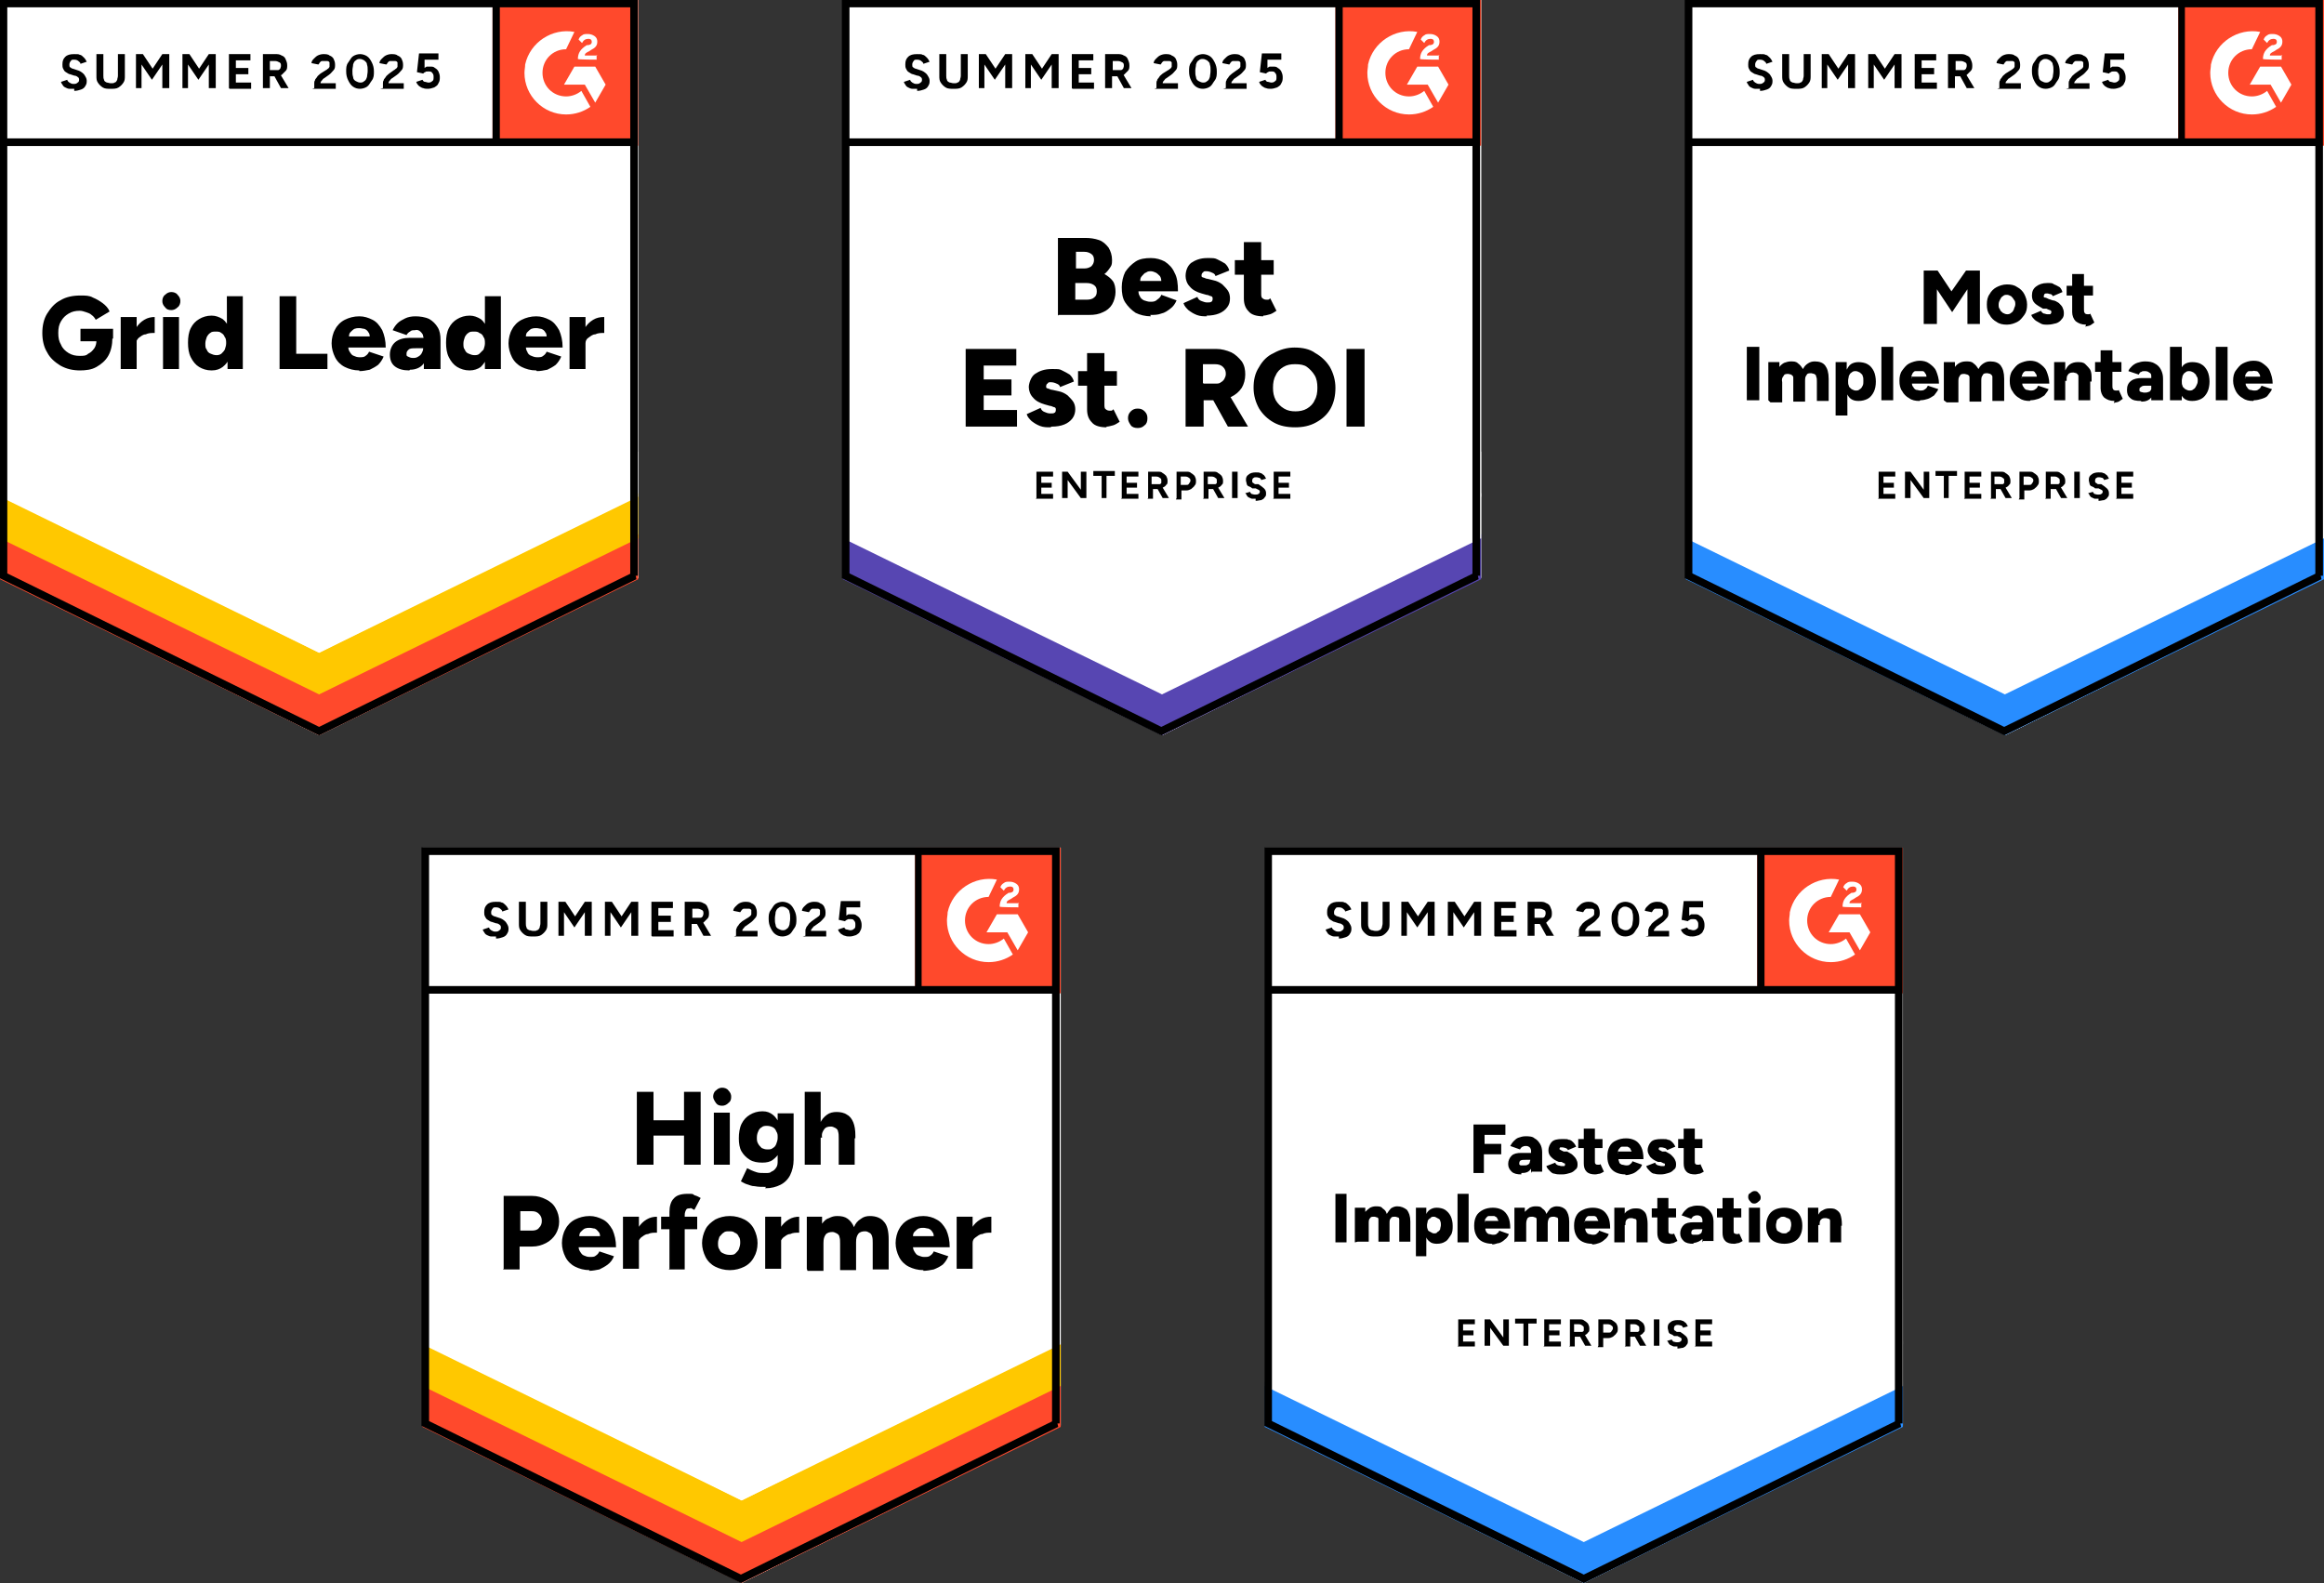 <?xml version="1.0" encoding="UTF-8"?>
<svg id="Layer_1" xmlns="http://www.w3.org/2000/svg" xmlns:xlink="http://www.w3.org/1999/xlink" version="1.1" viewBox="0 0 335 228.2">
  <rect x="0" y="0" width="335" height="228.2" fill="#333333" stroke="none"/>
  <!-- Generator: Adobe Illustrator 29.7.1, SVG Export Plug-In . SVG Version: 2.1.1 Build 8)  -->
  <defs>
    <style>
      .st0, .st1 {
        fill: none;
      }

      .st2 {
        fill-rule: evenodd;
      }

      .st2, .st3 {
        fill: #fff;
      }

      .st4 {
        fill: #288dff;
      }

      .st1 {
        stroke: #000;
        stroke-width: 1.1px;
      }

      .st5 {
        fill: #5746b2;
      }

      .st6 {
        clip-path: url(#clippath-1);
      }

      .st7 {
        clip-path: url(#clippath-3);
      }

      .st8 {
        clip-path: url(#clippath-4);
      }

      .st9 {
        clip-path: url(#clippath-2);
      }

      .st10 {
        fill: #ffc800;
      }

      .st11 {
        clip-path: url(#clippath);
      }

      .st12 {
        fill: #ff492c;
      }
    </style>
    <clipPath id="clippath">
      <rect class="st0" x="71" y="0" width="21" height="21"/>
    </clipPath>
    <clipPath id="clippath-1">
      <rect class="st0" x="192.5" y="0" width="21" height="21"/>
    </clipPath>
    <clipPath id="clippath-2">
      <rect class="st0" x="314" y="0" width="21" height="21"/>
    </clipPath>
    <clipPath id="clippath-3">
      <rect class="st0" x="131.9" y="122.2" width="21" height="21"/>
    </clipPath>
    <clipPath id="clippath-4">
      <rect class="st0" x="253.3" y="122.2" width="21" height="21"/>
    </clipPath>
  </defs>
  <g>
    <path class="st3" d="M0,83.3l46,22.7,46-22.7V0H0s0,83.3,0,83.3Z"/>
    <path class="st3" d="M0,83.3l46,22.7,46-22.7V0H0s0,83.3,0,83.3Z"/>
    <path d="M10.7,12.8c-.2,0-.5,0-.7,0-.2,0-.4-.1-.6-.2-.2-.1-.3-.2-.4-.4-.1-.1-.2-.3-.2-.4l.9-.3c0,.2.2.3.3.4.2.1.3.2.6.2.2,0,.4,0,.6-.2.2-.1.2-.3.2-.4s0-.3-.2-.4c-.1-.1-.3-.2-.5-.2l-.6-.2c-.2,0-.4-.2-.6-.3-.2-.1-.3-.3-.4-.5-.1-.2-.1-.4-.1-.6,0-.5.1-.8.4-1.1.3-.3.7-.4,1.3-.4s.6,0,.8.1c.2,0,.4.2.6.4.2.2.3.4.4.6l-.9.3c0-.2-.2-.3-.3-.4-.1-.1-.3-.2-.6-.2s-.4,0-.5.2c-.1.1-.2.3-.2.5s0,.3.1.4c.1,0,.2.2.4.2l.6.2c.4.1.7.3,1,.6.2.3.4.6.4.9s0,.5-.2.8c-.1.2-.3.4-.6.5-.3.1-.6.2-1,.2ZM15.9,12.8c-.4,0-.8,0-1.1-.2-.3-.2-.5-.4-.7-.7-.2-.3-.2-.6-.2-1v-3.1h1v3.1c0,.2,0,.4.1.6,0,.2.2.3.4.4.2,0,.3.1.6.1s.4,0,.5-.1c.2,0,.3-.2.4-.4,0-.2.1-.3.1-.6v-3.1h1v3.1c0,.4,0,.7-.2,1-.2.3-.4.5-.7.7s-.7.2-1.1.2ZM19.6,12.7v-4.9h1l1.4,2.1,1.4-2.1h1v4.9h-1v-3.4l-1.5,2.2-1.5-2.2v3.4h-1ZM26.3,12.7v-4.9h1l1.4,2.1,1.4-2.1h1v4.9h-1v-3.4l-1.5,2.2-1.5-2.2v3.4h-1ZM33,12.7v-4.9h3.1v.9h-2.1v1.1h1.8v.9h-1.8v1.2h2.2v.9h-3.1ZM37.9,12.7v-4.9h1.8c.3,0,.6,0,.9.2.3.1.5.3.6.6.1.2.2.5.2.8s0,.6-.2.8c-.2.2-.4.4-.6.6-.3.1-.6.2-.9.2h-.8v1.7h-1ZM40.5,12.7l-1.1-2,.7-.5,1.5,2.5h-1.1ZM38.8,10.1h.9c.1,0,.3,0,.4,0,.1,0,.2-.1.3-.2,0-.1.1-.2.1-.4,0-.2,0-.4-.2-.5-.2-.1-.4-.2-.6-.2h-.8v1.4ZM45.3,12.7v-.7c0-.1,0-.3.1-.4,0-.2.2-.3.3-.5.1-.2.3-.3.5-.5l.8-.5c.1,0,.2-.2.3-.2,0,0,.2-.2.2-.3,0-.1,0-.2,0-.3s0-.2,0-.3c0,0-.1-.2-.3-.2-.1,0-.2,0-.4,0s-.3,0-.4,0c-.1,0-.2.1-.3.2,0,0-.1.2-.2.3l-1-.2c0-.2.1-.4.3-.6.2-.2.4-.4.6-.5.2-.1.5-.2.8-.2s.7,0,.9.2c.3.1.5.3.6.5.1.2.2.5.2.8s0,.6-.2.8c-.2.2-.4.5-.7.7l-.7.5c-.1,0-.2.2-.3.3-.1.1-.2.2-.2.4h2.2v.8h-3.4ZM51.9,12.8c-.4,0-.7-.1-1-.3-.3-.2-.5-.5-.7-.9s-.3-.8-.3-1.3c0-.5,0-.9.3-1.3s.4-.7.7-.9c.3-.2.7-.3,1-.3s.7.1,1,.3c.3.2.5.5.7.9.2.4.3.8.3,1.3s0,.9-.3,1.3-.4.7-.7.9c-.3.2-.7.3-1,.3ZM51.9,11.9c.2,0,.4,0,.6-.2.2-.1.3-.3.4-.6,0-.2.1-.5.1-.9s0-.6-.1-.9c0-.3-.2-.4-.4-.6-.2-.1-.4-.2-.6-.2s-.4,0-.6.2c-.2.1-.3.3-.4.6,0,.3-.1.5-.1.9s0,.6.1.9c0,.3.2.5.4.6.2.1.4.2.6.2ZM55.2,12.7v-.7c0-.1,0-.3.1-.4,0-.2.2-.3.3-.5.1-.2.3-.3.5-.5l.7-.5c.1,0,.2-.2.3-.2,0,0,.2-.2.2-.3s0-.2,0-.3,0-.2,0-.3c0,0-.1-.2-.3-.2-.1,0-.2,0-.4,0s-.3,0-.4,0c-.1,0-.2.1-.3.2,0,0-.1.2-.2.3l-1-.2c0-.2.1-.4.3-.6s.4-.4.6-.5c.2-.1.5-.2.8-.2s.7,0,.9.2c.3.1.5.3.6.5.1.2.2.5.2.8s0,.6-.2.8c-.2.2-.4.5-.7.7l-.7.5c-.1,0-.2.2-.3.3-.1.1-.2.2-.2.4h2.2v.8h-3.4ZM61.7,12.8c-.2,0-.5,0-.7-.1-.2,0-.4-.2-.6-.3-.2-.2-.3-.3-.4-.6l.9-.3c.1.2.2.3.4.3.1,0,.3.1.4.1.2,0,.4,0,.6-.2.2-.1.2-.3.2-.6,0-.2,0-.4-.2-.6-.1-.2-.3-.2-.6-.2s-.3,0-.4.1c-.1,0-.2.1-.3.2l-.9-.2.3-2.7h2.8v.9h-2v1.2c0,0,.1-.1.3-.2.2,0,.3,0,.5,0,.3,0,.5,0,.7.2.2.1.4.3.5.5.1.2.2.5.2.8s0,.6-.2.9c-.1.3-.3.4-.6.6-.3.1-.6.2-.9.2ZM11.6,53.4c-1.1,0-2-.2-2.9-.7-.8-.5-1.5-1.1-1.9-1.9-.5-.8-.7-1.8-.7-2.8s.2-2,.7-2.8c.5-.8,1.1-1.5,1.9-1.9.8-.5,1.8-.7,2.9-.7.7,0,1.3,0,1.8.3.5.2,1,.5,1.4.8.4.3.8.7,1,1.2l-2,1.2c-.1-.2-.3-.5-.6-.7-.2-.2-.5-.3-.8-.4-.3-.1-.6-.2-.9-.2-.6,0-1.1.1-1.6.4-.5.3-.8.6-1.1,1.1-.3.5-.4,1-.4,1.7s.1,1.2.4,1.7c.2.5.6.9,1.1,1.2.5.3,1,.4,1.6.4.5,0,.9,0,1.2-.3.4-.2.6-.4.9-.8.2-.3.3-.7.3-1.1l2.3-.4c0,1-.2,1.9-.6,2.6-.4.7-1,1.2-1.7,1.6-.7.4-1.5.5-2.5.5ZM11.6,49.3v-1.9h4.7v1.4l-1.4.4h-3.3ZM19.1,49.3c0-.8.2-1.5.5-2,.3-.5.7-.9,1.2-1.2.5-.3,1-.4,1.5-.4v2.3c-.5,0-.9,0-1.3.2-.4,0-.7.3-1,.5-.2.2-.4.5-.4.8h-.6ZM17.4,53.2v-7.5h2.3v7.5h-2.3ZM23.5,53.2v-7.5h2.3v7.5h-2.3ZM24.7,44.7c-.4,0-.7-.1-.9-.4-.3-.3-.4-.6-.4-.9s.1-.7.4-.9c.3-.3.6-.4.9-.4s.7.1.9.4c.3.3.4.6.4.9s-.1.7-.4.9c-.3.3-.6.4-.9.4ZM32.8,53.2v-1.4c-.1,0-.1-9.1-.1-9.1h2.3v10.5h-2.2ZM30.5,53.4c-.7,0-1.3-.2-1.8-.5-.5-.3-.9-.8-1.2-1.4-.3-.6-.4-1.3-.4-2.1s.1-1.5.4-2.1c.3-.6.7-1,1.2-1.3.5-.3,1.1-.5,1.8-.5.6,0,1.1.2,1.6.5.4.3.7.8,1,1.3.2.6.3,1.3.3,2.1s-.1,1.5-.3,2.1c-.2.6-.5,1-1,1.4-.4.3-.9.5-1.6.5ZM31.1,51.2c.3,0,.5,0,.8-.2.2-.2.4-.4.5-.6.1-.3.2-.6.2-.9s0-.7-.2-.9c-.1-.3-.3-.5-.5-.6-.2-.2-.5-.2-.8-.2-.3,0-.6,0-.8.2-.2.1-.4.4-.5.6-.1.3-.2.6-.2.9,0,.4,0,.7.2.9.1.3.3.5.6.6.2.1.5.2.8.2ZM40.3,53.2v-10.5h2.4v8.3h4.5v2.2h-6.9ZM51.8,53.4c-.8,0-1.5-.2-2.1-.5-.6-.3-1.1-.8-1.4-1.4-.3-.6-.5-1.3-.5-2s.2-1.5.5-2c.3-.6.8-1.1,1.4-1.4.6-.3,1.3-.5,2.1-.5.7,0,1.3.2,1.9.5.6.3,1,.8,1.4,1.5.3.7.5,1.5.5,2.5h-5.6l.2-.3c0,.3,0,.6.2.9s.3.5.6.6c.2.1.5.2.8.2.4,0,.7,0,.9-.2.3-.2.4-.4.5-.6l2.1.7c-.2.5-.5.9-.8,1.2-.4.3-.8.5-1.2.7-.5.1-1,.2-1.5.2ZM50.3,48.8l-.2-.3h3.4l-.2.3c0-.4,0-.7-.2-.9-.1-.2-.3-.4-.6-.5-.2,0-.4-.1-.7-.1s-.4,0-.7.1c-.2.1-.4.3-.6.5-.2.2-.2.5-.2.9ZM61.1,53.2v-1.6c0,0,0-2.1,0-2.1,0-.4,0-.8-.1-1,0-.3-.2-.5-.4-.7-.2-.2-.5-.3-.8-.2-.3,0-.5,0-.7.2-.2.1-.4.3-.5.5l-2-.7c.2-.4.4-.7.7-1,.3-.3.7-.5,1.1-.7.4-.2.9-.3,1.5-.3s1.4.1,2,.4c.5.3.9.7,1.2,1.2.3.5.4,1.1.4,1.8v4.2h-2.2ZM59,53.4c-.9,0-1.6-.2-2.1-.6-.5-.4-.7-1-.7-1.7s.3-1.4.8-1.8c.5-.4,1.2-.6,2.1-.6h2.1v1.5h-1.2c-.5,0-.9,0-1.1.2s-.3.3-.3.6,0,.3.2.4c.2.1.4.2.7.2s.5,0,.8-.2c.2-.1.4-.3.5-.5.1-.2.2-.4.2-.7h.6c0,1-.2,1.8-.6,2.3-.4.5-1.1.8-1.9.8ZM69.9,53.2v-1.4c0,0,0-9.1,0-9.1h2.3v10.5h-2.2ZM67.7,53.4c-.7,0-1.3-.2-1.8-.5-.5-.3-.9-.8-1.2-1.4-.3-.6-.4-1.3-.4-2.1s.1-1.5.4-2.1c.3-.6.7-1,1.2-1.3.5-.3,1.1-.5,1.8-.5.6,0,1.1.2,1.6.5.4.3.7.8.9,1.3.2.6.3,1.3.3,2.1s-.1,1.5-.3,2.1c-.2.6-.5,1-.9,1.4-.4.3-1,.5-1.6.5ZM68.3,51.2c.3,0,.6,0,.8-.2.2-.2.4-.4.6-.6.1-.3.2-.6.2-.9s0-.7-.2-.9c-.1-.3-.3-.5-.6-.6-.2-.2-.5-.2-.8-.2-.3,0-.6,0-.8.2-.2.1-.4.4-.5.6-.1.3-.2.6-.2.9,0,.4,0,.7.2.9.1.3.3.5.6.6.2.1.5.2.8.2ZM77.3,53.4c-.8,0-1.5-.2-2.1-.5-.6-.3-1.1-.8-1.4-1.4-.3-.6-.5-1.3-.5-2s.2-1.5.5-2c.3-.6.8-1.1,1.4-1.4.6-.3,1.3-.5,2.1-.5.7,0,1.3.2,1.9.5.6.3,1,.8,1.4,1.5.3.7.5,1.5.5,2.5h-5.6l.3-.3c0,.3,0,.6.2.9.1.3.3.5.6.6.2.1.5.2.8.2.4,0,.7,0,.9-.2.3-.2.4-.4.5-.6l2.1.7c-.2.5-.5.9-.8,1.2-.4.3-.8.5-1.2.7-.5.1-1,.2-1.5.2h0ZM75.8,48.8l-.2-.3h3.4l-.2.3c0-.4,0-.7-.2-.9-.1-.2-.3-.4-.6-.5-.2,0-.4-.1-.7-.1s-.4,0-.7.1c-.2.1-.4.3-.6.5-.2.2-.2.5-.2.9ZM83.8,49.3c0-.8.2-1.5.5-2,.3-.5.7-.9,1.2-1.2.5-.3,1-.4,1.6-.4v2.3c-.5,0-.9,0-1.3.2-.4,0-.7.3-1,.5-.3.2-.4.5-.4.8h-.6ZM82.1,53.2v-7.5h2.3v7.5h-2.3Z"/>
    <path class="st12" d="M71,0h21v21h-21V0Z"/>
    <g class="st11">
      <g>
        <path class="st2" d="M86.1,8h-1.8c0-.3.2-.4.6-.6l.3-.2c.6-.3.9-.6.9-1.2,0-.3-.1-.6-.4-.8-.3-.2-.6-.3-1-.3-.3,0-.6,0-.8.2-.2.1-.4.3-.5.6l.5.5c.2-.4.5-.6.9-.6s.5.2.5.4,0,.4-.5.5h-.2c-.5.3-.8.6-1,.9-.2.3-.3.7-.3,1.1h0c0,.1,2.7.1,2.7.1v-.7h0ZM85.8,9.6h-3l-1.5,2.6h3l1.5,2.6,1.5-2.6-1.5-2.6Z"/>
        <path class="st2" d="M81.6,13.9c-1.9,0-3.4-1.5-3.4-3.4,0-1.9,1.5-3.4,3.4-3.4l1.2-2.5c-3.2-.6-6.4,1.5-7.1,4.7,0,.4-.1.8-.1,1.2,0,3.3,2.7,6,6,6h0c1.3,0,2.5-.4,3.5-1.1l-1.3-2.3c-.6.5-1.4.8-2.2.8Z"/>
        <path class="st1" d="M71.5.7v19.9"/>
      </g>
    </g>
    <path class="st12" d="M0,83.5v-6.5l46,23,46-23v6.5l-46,22.5S0,83.5,0,83.5Z"/>
    <path class="st10" d="M0,77.6v-6.5l46,23,46-23v6.5l-46,22.5S0,77.6,0,77.6Z"/>
    <path class="st3" d="M0,71.6v-6.5l46,23,46-23v6.5l-46,22.5S0,71.6,0,71.6Z"/>
    <path class="st1" d="M91.5,83l-45.5,22.4L.5,83V.5h90.9s0,82.5,0,82.5ZM91.6,20.5H.6"/>
  </g>
  <g>
    <path class="st3" d="M121.5,83.3l46,22.7,46-22.7V0h-92s0,83.3,0,83.3Z"/>
    <path class="st3" d="M121.5,83.3l46,22.7,46-22.7V0h-92s0,83.3,0,83.3Z"/>
    <path d="M132.2,12.8c-.2,0-.5,0-.7,0-.2,0-.4-.1-.6-.2-.2-.1-.3-.2-.4-.4-.1-.1-.2-.3-.2-.4l.9-.3c0,.2.2.3.3.4.2.1.3.2.6.2.2,0,.4,0,.6-.2.2-.1.2-.3.2-.4s0-.3-.2-.4c-.1-.1-.3-.2-.5-.2l-.6-.2c-.2,0-.4-.2-.6-.3-.2-.1-.3-.3-.4-.5-.1-.2-.1-.4-.1-.6,0-.5.1-.8.4-1.1.3-.3.7-.4,1.3-.4s.6,0,.8.1c.2,0,.4.2.6.4.2.2.3.4.4.6l-.9.3c0-.2-.2-.3-.3-.4-.1-.1-.3-.2-.6-.2s-.4,0-.5.2c-.1.1-.2.3-.2.5s0,.3.1.4c.1,0,.2.2.4.2l.6.2c.4.1.7.3,1,.6.2.3.4.6.4.9s0,.5-.2.8c-.1.2-.3.4-.6.5-.3.1-.6.2-1,.2ZM137.4,12.8c-.4,0-.8,0-1.1-.2-.3-.2-.5-.4-.7-.7-.2-.3-.2-.6-.2-1v-3.1h1v3.1c0,.2,0,.4.1.6,0,.2.2.3.4.4.2,0,.3.1.6.1s.4,0,.5-.1c.2,0,.3-.2.4-.4,0-.2.1-.3.1-.6v-3.1h1v3.1c0,.4,0,.7-.2,1-.2.3-.4.5-.7.7s-.7.2-1.1.2ZM141.1,12.7v-4.9h1l1.4,2.1,1.4-2.1h1v4.9h-1v-3.4l-1.5,2.2-1.5-2.2v3.4h-1ZM147.8,12.7v-4.9h1l1.4,2.1,1.4-2.1h1v4.9h-1v-3.4l-1.5,2.2-1.5-2.2v3.4h-1ZM154.5,12.7v-4.9h3.1v.9h-2.1v1.1h1.8v.9h-1.8v1.2h2.2v.9h-3.1ZM159.3,12.7v-4.9h1.8c.3,0,.6,0,.9.2.3.1.5.3.6.6.1.2.2.5.2.8s0,.6-.2.8c-.2.2-.4.4-.6.6-.3.1-.6.2-.9.2h-.8v1.7h-1ZM162,12.7l-1.1-2,.7-.5,1.5,2.5h-1.1ZM160.3,10.1h.9c.1,0,.3,0,.4,0,.1,0,.2-.1.3-.2,0-.1.1-.2.1-.4,0-.2,0-.4-.2-.5-.2-.1-.4-.2-.6-.2h-.8v1.4ZM166.7,12.7v-.7c0-.1,0-.3.1-.4,0-.2.2-.3.3-.5.1-.2.3-.3.5-.5l.8-.5c.1,0,.2-.2.3-.2,0,0,.2-.2.2-.3,0-.1,0-.2,0-.3s0-.2,0-.3c0,0-.1-.2-.3-.2-.1,0-.2,0-.4,0s-.3,0-.4,0c-.1,0-.2.1-.3.2,0,0-.1.2-.2.3l-1-.2c0-.2.1-.4.3-.6.2-.2.4-.4.6-.5.2-.1.5-.2.8-.2s.7,0,.9.2c.3.1.5.3.6.5.1.2.2.5.2.8s0,.6-.2.8c-.2.2-.4.5-.7.7l-.7.5c-.1,0-.2.2-.3.3-.1.1-.2.2-.2.4h2.2v.8h-3.4ZM173.4,12.8c-.4,0-.7-.1-1-.3-.3-.2-.5-.5-.7-.9s-.3-.8-.3-1.3c0-.5,0-.9.3-1.3s.4-.7.7-.9c.3-.2.7-.3,1-.3s.7.1,1,.3c.3.2.5.5.7.9.2.4.3.8.3,1.3s0,.9-.3,1.3-.4.7-.7.9c-.3.2-.7.3-1,.3ZM173.4,11.9c.2,0,.4,0,.6-.2.2-.1.3-.3.4-.6,0-.2.1-.5.1-.9s0-.6-.1-.9c0-.3-.2-.4-.4-.6-.2-.1-.4-.2-.6-.2s-.4,0-.6.2c-.2.1-.3.3-.4.6,0,.3-.1.5-.1.9s0,.6.1.9c0,.3.2.5.4.6.2.1.4.2.6.2ZM176.7,12.7v-.7c0-.1,0-.3.1-.4,0-.2.2-.3.3-.5.1-.2.3-.3.5-.5l.7-.5c.1,0,.2-.2.3-.2,0,0,.2-.2.2-.3s0-.2,0-.3,0-.2,0-.3c0,0-.1-.2-.3-.2-.1,0-.2,0-.4,0s-.3,0-.4,0c-.1,0-.2.1-.3.2,0,0-.1.2-.2.3l-1-.2c0-.2.1-.4.3-.6s.4-.4.6-.5c.2-.1.5-.2.8-.2s.7,0,.9.2c.3.1.5.3.6.5.1.2.2.5.2.8s0,.6-.2.8c-.2.2-.4.5-.7.7l-.7.5c-.1,0-.2.2-.3.3-.1.1-.2.2-.2.4h2.2v.8h-3.4ZM183.2,12.8c-.2,0-.5,0-.7-.1-.2,0-.4-.2-.6-.3-.2-.2-.3-.3-.4-.6l.9-.3c.1.2.2.3.4.3.1,0,.3.1.4.1.2,0,.4,0,.6-.2.2-.1.2-.3.2-.6,0-.2,0-.4-.2-.6-.1-.2-.3-.2-.6-.2s-.3,0-.4.1c-.1,0-.2.1-.3.2l-.9-.2.3-2.7h2.8v.9h-2v1.2c0,0,.1-.1.3-.2.2,0,.3,0,.5,0,.3,0,.5,0,.7.2.2.1.4.3.5.5.1.2.2.5.2.8s0,.6-.2.9c-.1.3-.3.4-.6.6-.3.1-.6.2-.9.2Z"/>
    <path d="M152.5,45.5v-11.2h3.9c.8,0,1.4.1,2,.3.6.2,1,.6,1.4,1.1.3.5.5,1.1.5,1.8s-.1.8-.3,1.1c-.2.3-.5.7-.8.9.5.3.9.6,1.2,1,.3.4.4,1,.4,1.6s-.2,1.3-.5,1.8-.8.9-1.3,1.1c-.6.3-1.2.4-2,.4h-4.4ZM155,43.2h1.7c.4,0,.8-.1,1-.3.3-.2.4-.5.4-.9s-.1-.7-.4-.9c-.3-.2-.6-.3-1.1-.3h-1.6v2.5ZM155,38.7h1.3c.4,0,.7-.1,1-.3.2-.2.4-.5.4-.9s-.1-.7-.4-.9c-.3-.2-.6-.3-1-.3h-1.2v2.4ZM165.9,45.6c-.8,0-1.6-.2-2.2-.5-.6-.4-1.1-.9-1.5-1.5-.4-.6-.5-1.4-.5-2.2s.2-1.6.5-2.2c.4-.6.9-1.1,1.5-1.5.6-.4,1.4-.5,2.2-.5s1.4.2,2,.5c.6.4,1.1.9,1.4,1.6.4.7.5,1.6.5,2.7h-6l.3-.3c0,.4,0,.7.2,1,.1.3.4.5.6.6.3.1.6.2.9.2.4,0,.7,0,1-.3.3-.2.5-.4.6-.7l2.2.8c-.2.5-.5.9-.9,1.2-.4.3-.8.6-1.3.7-.5.2-1,.2-1.6.2ZM164.3,40.8l-.3-.3h3.6l-.2.3c0-.4,0-.7-.2-1-.2-.2-.4-.4-.6-.5-.2-.1-.5-.2-.7-.2s-.5,0-.7.2c-.2,0-.4.3-.6.5-.2.2-.3.5-.2,1ZM174,45.6c-.5,0-1,0-1.5-.2-.5-.2-.8-.4-1.2-.7-.3-.3-.6-.6-.7-1l2-.9c.1.3.3.5.6.6s.5.2.8.2.5,0,.6-.1c.1,0,.2-.2.2-.4s0-.3-.2-.4c-.2,0-.4-.2-.7-.2l-.7-.2c-.7-.2-1.3-.5-1.7-1-.4-.4-.6-1-.6-1.5,0-.8.3-1.5.8-1.9.6-.4,1.3-.7,2.3-.7s1.1,0,1.5.2c.4.2.8.4,1.1.6.3.3.5.6.6,1l-2,.8c0-.2-.2-.4-.5-.5-.2-.1-.5-.2-.8-.2s-.4,0-.5.2c-.1,0-.2.2-.2.4s0,.2.2.3c.2,0,.4.2.7.2l.8.2c.5.1.9.3,1.3.6.3.3.6.6.8.9.2.3.3.7.3,1.1,0,.5-.1.9-.4,1.3-.3.4-.7.7-1.2.9-.5.2-1.1.3-1.8.3ZM182.1,45.6c-.9,0-1.7-.2-2.1-.7-.5-.5-.7-1.1-.7-1.9v-8.1h2.5v7.4c0,.3,0,.6.2.7.1.1.3.2.5.2s.2,0,.3,0c.1,0,.2-.1.3-.2l.9,1.8c-.3.2-.6.4-.9.5-.4.1-.7.2-1,.2ZM178,39.6v-2.1h5.6v2.1h-5.6ZM139.2,61.5v-11.2h7.3v2.4h-4.7v2h4v2.3h-4v2.1h4.8v2.4h-7.4ZM151.4,61.6c-.5,0-1,0-1.5-.2-.5-.2-.8-.4-1.2-.7-.3-.3-.6-.6-.7-1l2-.9c.1.3.3.5.6.6.2.1.5.2.8.2s.5,0,.6-.1c.1,0,.2-.2.2-.4s0-.3-.2-.4c-.2,0-.4-.2-.7-.2l-.7-.2c-.7-.2-1.3-.5-1.7-1-.4-.4-.6-1-.6-1.5s.3-1.5.9-1.9c.6-.4,1.3-.7,2.4-.7s1.1,0,1.5.2c.4.2.8.4,1.1.6.3.3.5.6.6,1l-2,.8c0-.2-.2-.4-.5-.5-.2-.1-.5-.2-.8-.2s-.4,0-.5.2c-.1,0-.2.2-.2.4s0,.2.2.3c.2,0,.4.2.7.2l.9.2c.5.1.9.3,1.3.6.3.3.6.6.8.9s.3.7.3,1.1-.1.9-.4,1.3-.7.7-1.2.9c-.5.2-1.1.3-1.8.3ZM159.5,61.6c-.9,0-1.7-.2-2.1-.7-.5-.5-.7-1.1-.7-1.9v-8.1h2.5v7.4c0,.3,0,.6.2.7.1.1.3.2.5.2s.2,0,.3,0c.1,0,.2-.1.3-.2l.9,1.8c-.3.2-.6.4-.9.5-.4.1-.7.2-1,.2ZM155.4,55.6v-2.1h5.6v2.1h-5.6ZM164,61.7c-.4,0-.8-.1-1-.4s-.4-.6-.4-1,.1-.7.4-1c.3-.3.6-.4,1-.4s.7.1,1,.4c.3.3.4.6.4,1s-.1.8-.4,1c-.3.3-.6.4-1,.4ZM170.9,61.5v-11.2h4.4c.8,0,1.5.2,2.2.5.6.3,1.1.8,1.5,1.3.4.6.5,1.2.5,1.9s-.2,1.4-.5,1.9c-.4.6-.9,1-1.5,1.3-.6.3-1.4.5-2.2.5h-1.8v3.8h-2.6ZM177,61.5l-2.5-4.5,1.9-1.4,3.5,5.9h-3ZM173.5,55.3h1.7c.3,0,.6,0,.8-.2.2-.1.4-.3.5-.5.1-.2.2-.4.2-.7,0-.4-.1-.7-.4-1-.3-.3-.7-.4-1.2-.4h-1.7v2.7ZM186.7,61.6c-1.2,0-2.2-.2-3.1-.7-.9-.5-1.6-1.2-2.1-2-.5-.9-.8-1.9-.8-3s.2-2.1.8-3c.5-.9,1.2-1.6,2.1-2,.9-.5,1.9-.8,3-.8s2.2.2,3,.8c.9.5,1.6,1.2,2.1,2,.5.9.8,1.9.8,3s-.2,2.1-.7,3c-.5.9-1.2,1.5-2.1,2-.9.5-1.9.7-3,.7ZM186.7,59.3c.6,0,1.2-.1,1.7-.4s.9-.7,1.1-1.2c.3-.5.4-1.1.4-1.8s-.1-1.3-.4-1.8c-.3-.5-.7-.9-1.1-1.2s-1-.4-1.7-.4-1.2.1-1.7.4c-.5.3-.9.7-1.1,1.2-.3.5-.4,1.1-.4,1.8s.1,1.2.4,1.8c.3.5.7.9,1.2,1.2.5.3,1,.4,1.7.4h0ZM194.1,61.5v-11.2h2.6v11.2h-2.6Z"/>
    <path d="M149.4,71.8v-3.8h2.4v.7h-1.7v.9h1.5v.7h-1.5v.9h1.7v.7h-2.5ZM153.1,71.8v-3.8h.8l1.9,2.6v-2.6h.8v3.8h-.8l-1.9-2.6v2.6h-.8ZM158.8,71.8v-3.2h-1.2v-.7h3.1v.7h-1.2v3.2h-.8ZM161.7,71.8v-3.8h2.4v.7h-1.7v.9h1.5v.7h-1.5v.9h1.7v.7h-2.5ZM165.5,71.8v-3.8h1.4c.3,0,.5,0,.7.2.2.1.4.3.5.4.1.2.2.4.2.7s0,.5-.2.6c-.1.2-.3.3-.5.4-.2.1-.5.2-.7.2h-.7v1.4h-.8ZM167.6,71.8l-.9-1.6.6-.4,1.2,2h-.8ZM166.2,69.8h.7c.1,0,.2,0,.3,0,0,0,.2-.1.2-.2,0,0,0-.2,0-.3,0-.2,0-.3-.2-.4-.1-.1-.3-.2-.5-.2h-.7v1.1ZM169.6,71.8v-3.8h1.4c.3,0,.5,0,.7.2.2.1.4.3.5.4.1.2.2.4.2.7s0,.5-.2.7c-.1.2-.3.3-.5.5-.2.1-.4.2-.7.2h-.7v1.3h-.8ZM170.3,69.9h.7c.2,0,.3,0,.4-.2.1-.1.2-.3.2-.4s0-.3-.2-.4c-.1-.1-.3-.2-.5-.2h-.7v1.2ZM173.5,71.8v-3.8h1.4c.3,0,.5,0,.7.2.2.1.4.3.5.4.1.2.2.4.2.7s0,.5-.2.6c-.1.2-.3.3-.5.4-.2.1-.5.2-.7.2h-.7v1.4h-.8ZM175.6,71.8l-.9-1.6.6-.4,1.2,2h-.9ZM174.2,69.8h.7c.1,0,.2,0,.3,0,0,0,.2-.1.2-.2,0,0,0-.2,0-.3,0-.2,0-.3-.2-.4-.1-.1-.3-.2-.5-.2h-.6v1.1ZM177.6,71.8v-3.8h.8v3.8h-.8ZM181,71.9c-.2,0-.4,0-.5,0s-.3-.1-.5-.2c-.1,0-.2-.2-.3-.3,0-.1-.1-.2-.2-.3l.7-.2c0,.1.1.2.2.3.1,0,.3.1.5.1.2,0,.4,0,.5-.1.1,0,.2-.2.2-.3s0-.2-.2-.3c0,0-.2-.1-.4-.2h-.5c-.2-.2-.3-.2-.5-.3-.1,0-.3-.2-.3-.4,0-.1-.1-.3-.1-.5,0-.4.1-.6.4-.8.2-.2.6-.3,1-.3s.5,0,.7.1c.2,0,.3.2.5.3.1.1.2.3.3.5l-.7.2c0-.1-.1-.2-.2-.3-.1,0-.3-.1-.5-.1s-.3,0-.4.1c-.1,0-.2.2-.2.4s0,.2.1.3c0,0,.2.1.3.2h.5c.3.2.6.4.8.6.2.2.3.4.3.7s0,.4-.2.6c-.1.2-.3.3-.5.4-.2,0-.5.1-.8.1h0ZM183.6,71.8v-3.8h2.4v.7h-1.7v.9h1.5v.7h-1.5v.9h1.7v.7h-2.5Z"/>
    <path class="st12" d="M192.5,0h21v21h-21V0Z"/>
    <g class="st6">
      <g>
        <path class="st2" d="M207.5,8h-1.8c0-.3.2-.4.6-.6l.3-.2c.6-.3.9-.6.9-1.2,0-.3-.1-.6-.4-.8-.3-.2-.6-.3-1-.3-.3,0-.6,0-.8.2-.2.1-.4.3-.5.6l.5.5c.2-.4.5-.6.9-.6s.5.2.5.4,0,.4-.5.5h-.2c-.5.3-.8.6-1,.9-.2.3-.3.7-.3,1.1h0c0,.1,2.7.1,2.7.1v-.7h0ZM207.3,9.6h-3l-1.5,2.6h3l1.5,2.6,1.5-2.6-1.5-2.6Z"/>
        <path class="st2" d="M203.1,13.9c-1.9,0-3.4-1.5-3.4-3.4,0-1.9,1.5-3.4,3.4-3.4l1.2-2.5c-3.2-.6-6.4,1.5-7.1,4.7,0,.4-.1.8-.1,1.2,0,3.3,2.7,6,6,6h0c1.3,0,2.5-.4,3.5-1.1l-1.3-2.3c-.6.5-1.4.8-2.2.8Z"/>
        <path class="st1" d="M193,.7v19.9"/>
      </g>
    </g>
    <path class="st5" d="M121.5,83.5v-6.5l46,23,46-23v6.5l-46,22.5s-46-22.5-46-22.5Z"/>
    <path class="st3" d="M121.5,77.6v-6.5l46,23,46-23v6.5l-46,22.5s-46-22.5-46-22.5Z"/>
    <path class="st3" d="M121.5,71.6v-6.5l46,23,46-23v6.5l-46,22.5s-46-22.5-46-22.5Z"/>
    <path class="st1" d="M212.9,83l-45.5,22.4-45.5-22.4V.5h90.9s0,82.5,0,82.5ZM213.1,20.5h-90.9"/>
  </g>
  <g>
    <path class="st3" d="M243,83.3l46,22.7,46-22.7V0h-92s0,83.3,0,83.3Z"/>
    <path class="st3" d="M243,83.3l46,22.7,46-22.7V0h-92s0,83.3,0,83.3Z"/>
    <path d="M253.7,12.8c-.2,0-.5,0-.7,0-.2,0-.4-.1-.6-.2-.2-.1-.3-.2-.4-.4-.1-.1-.2-.3-.2-.4l.9-.3c0,.2.2.3.3.4.2.1.3.2.6.2.2,0,.4,0,.6-.2.2-.1.2-.3.2-.4s0-.3-.2-.4c-.1-.1-.3-.2-.5-.2l-.6-.2c-.2,0-.4-.2-.6-.3-.2-.1-.3-.3-.4-.5-.1-.2-.1-.4-.1-.6,0-.5.1-.8.4-1.1.3-.3.7-.4,1.3-.4s.6,0,.8.1c.2,0,.4.2.6.4.2.2.3.4.4.6l-.9.3c0-.2-.2-.3-.3-.4-.1-.1-.3-.2-.6-.2s-.4,0-.5.2c-.1.1-.2.3-.2.5s0,.3.1.4c.1,0,.2.2.4.2l.6.2c.4.1.7.3,1,.6.2.3.4.6.4.9s0,.5-.2.8c-.1.2-.3.4-.6.5-.3.1-.6.2-1,.2ZM258.9,12.8c-.4,0-.8,0-1.1-.2-.3-.2-.5-.4-.7-.7-.2-.3-.2-.6-.2-1v-3.1h1v3.1c0,.2,0,.4.1.6,0,.2.2.3.4.4.2,0,.3.1.6.1s.4,0,.5-.1c.2,0,.3-.2.4-.4,0-.2.1-.3.1-.6v-3.1h1v3.1c0,.4,0,.7-.2,1-.2.3-.4.5-.7.7s-.7.2-1.1.2ZM262.6,12.7v-4.9h1l1.4,2.1,1.4-2.1h1v4.9h-1v-3.4l-1.5,2.2-1.5-2.2v3.4h-1ZM269.3,12.7v-4.9h1l1.4,2.1,1.4-2.1h1v4.9h-1v-3.4l-1.5,2.2-1.5-2.2v3.4h-1ZM276,12.7v-4.9h3.1v.9h-2.1v1.1h1.8v.9h-1.8v1.2h2.2v.9h-3.1ZM280.8,12.7v-4.9h1.8c.3,0,.6,0,.9.2.3.1.5.3.6.6.1.2.2.5.2.8s0,.6-.2.8c-.2.2-.4.4-.6.6-.3.1-.6.2-.9.2h-.8v1.7h-1ZM283.5,12.7l-1.1-2,.7-.5,1.5,2.5h-1.1ZM281.8,10.1h.9c.1,0,.3,0,.4,0,.1,0,.2-.1.3-.2,0-.1.1-.2.1-.4,0-.2,0-.4-.2-.5-.2-.1-.4-.2-.6-.2h-.8v1.4ZM288.2,12.7v-.7c0-.1,0-.3.1-.4,0-.2.2-.3.3-.5.1-.2.3-.3.5-.5l.8-.5c.1,0,.2-.2.3-.2,0,0,.2-.2.2-.3,0-.1,0-.2,0-.3s0-.2,0-.3c0,0-.1-.2-.3-.2-.1,0-.2,0-.4,0s-.3,0-.4,0c-.1,0-.2.1-.3.2,0,0-.1.2-.2.3l-1-.2c0-.2.1-.4.3-.6.2-.2.4-.4.6-.5.2-.1.5-.2.8-.2s.7,0,.9.2c.3.1.5.3.6.5.1.2.2.5.2.8s0,.6-.2.8c-.2.2-.4.5-.7.7l-.7.5c-.1,0-.2.2-.3.3-.1.1-.2.2-.2.4h2.2v.8h-3.4ZM294.9,12.8c-.4,0-.7-.1-1-.3-.3-.2-.5-.5-.7-.9s-.3-.8-.3-1.3c0-.5,0-.9.3-1.3s.4-.7.7-.9c.3-.2.7-.3,1-.3s.7.1,1,.3c.3.2.5.5.7.9.2.4.3.8.3,1.3s0,.9-.3,1.3-.4.7-.7.9c-.3.2-.7.3-1,.3ZM294.9,11.9c.2,0,.4,0,.6-.2.2-.1.3-.3.4-.6,0-.2.1-.5.1-.9s0-.6-.1-.9c0-.3-.2-.4-.4-.6-.2-.1-.4-.2-.6-.2s-.4,0-.6.2c-.2.1-.3.3-.4.6,0,.3-.1.5-.1.9s0,.6.1.9c0,.3.2.5.4.6.2.1.4.2.6.2ZM298.2,12.7v-.7c0-.1,0-.3.1-.4,0-.2.2-.3.3-.5.1-.2.3-.3.5-.5l.7-.5c.1,0,.2-.2.3-.2,0,0,.2-.2.2-.3s0-.2,0-.3,0-.2,0-.3c0,0-.1-.2-.3-.2-.1,0-.2,0-.4,0s-.3,0-.4,0c-.1,0-.2.1-.3.2,0,0-.1.2-.2.3l-1-.2c0-.2.1-.4.3-.6s.4-.4.6-.5c.2-.1.5-.2.8-.2s.7,0,.9.2c.3.1.5.3.6.5.1.2.2.5.2.8s0,.6-.2.8c-.2.2-.4.5-.7.7l-.7.5c-.1,0-.2.2-.3.3-.1.1-.2.2-.2.4h2.2v.8h-3.4ZM304.7,12.8c-.2,0-.5,0-.7-.1-.2,0-.4-.2-.6-.3-.2-.2-.3-.3-.4-.6l.9-.3c.1.2.2.3.4.3.1,0,.3.1.4.1.2,0,.4,0,.6-.2.2-.1.2-.3.2-.6,0-.2,0-.4-.2-.6-.1-.2-.3-.2-.6-.2s-.3,0-.4.1c-.1,0-.2.1-.3.2l-.9-.2.3-2.7h2.8v.9h-2v1.2c0,0,.1-.1.3-.2.2,0,.3,0,.5,0,.3,0,.5,0,.7.2.2.1.4.3.5.5.1.2.2.5.2.8s0,.6-.2.9c-.1.3-.3.4-.6.6-.3.1-.6.2-.9.2Z"/>
    <path d="M277.3,46.7v-7.7h2l2,3,2.1-3h2v7.7h-1.8v-5l-2.2,3.3-2.2-3.3v5h-1.8ZM289.3,46.8c-.6,0-1.1-.1-1.5-.4-.4-.2-.8-.6-1-1-.3-.4-.4-.9-.4-1.5s.1-1.1.4-1.5c.2-.4.6-.8,1-1,.4-.2.9-.4,1.5-.4s1.1.1,1.5.4c.4.2.8.6,1,1,.2.4.4.9.4,1.5s-.1,1.1-.4,1.5-.6.8-1,1c-.4.2-.9.4-1.5.4ZM289.3,45.3c.2,0,.4,0,.6-.2.2-.1.3-.3.4-.5,0-.2.2-.4.2-.7s0-.5-.2-.7c-.1-.2-.2-.3-.4-.5-.2-.1-.4-.2-.6-.2s-.4,0-.6.2c-.2.1-.3.3-.4.5-.1.2-.2.4-.2.7s0,.5.2.7c0,.2.2.3.4.5.2.1.4.2.6.2ZM295.1,46.8c-.4,0-.7,0-1-.2s-.6-.3-.8-.5c-.2-.2-.4-.4-.5-.7l1.4-.6c.1.2.2.3.4.4.2,0,.3.1.5.1s.3,0,.4,0c.1,0,.2-.2.2-.3s0-.2-.2-.3c-.1,0-.3-.1-.5-.2h-.5c-.5-.3-.9-.5-1.2-.8-.3-.3-.4-.7-.4-1.1,0-.6.2-1,.6-1.3.4-.3.9-.5,1.6-.5s.7,0,1,.2c.3.1.6.3.8.4.2.2.3.4.4.7l-1.4.6c0-.1-.2-.3-.3-.3-.2,0-.3-.1-.5-.1s-.3,0-.4.1c0,0-.1.2-.1.3s0,.2.2.2c.1,0,.3.1.5.2l.6.2c.3,0,.6.2.9.4.2.2.4.4.5.6.1.2.2.5.2.8s0,.6-.3.9c-.2.3-.5.5-.8.6-.4.1-.8.2-1.2.2ZM300.7,46.8c-.7,0-1.1-.2-1.5-.5-.3-.3-.5-.8-.5-1.3v-5.5h1.7v5.1c0,.2,0,.4.1.5,0,.1.2.2.4.2s.1,0,.2,0c0,0,.2,0,.2-.1l.6,1.3c-.2.1-.4.3-.6.4-.2.1-.5.1-.7.2ZM297.9,42.6v-1.4h3.8v1.4h-3.8ZM251.8,57.7v-7.7h1.8v7.7h-1.8ZM254.9,57.7v-5.5h1.6v.7c.2-.3.5-.5.7-.6.3-.1.6-.2.9-.2.5,0,.8,0,1.1.3.3.2.5.5.7.8.2-.4.4-.6.7-.8.3-.2.6-.3,1-.3.7,0,1.2.2,1.5.6.3.4.5,1,.5,1.9v3.2h-1.7v-2.8c0-.3,0-.5-.1-.7,0-.2-.1-.3-.3-.4-.1,0-.3-.1-.4-.1-.3,0-.6,0-.7.3-.2.2-.2.5-.2.9v2.9h-1.7v-2.8c0-.3,0-.5,0-.7,0-.2-.2-.3-.3-.4-.1,0-.3-.1-.4-.1-.3,0-.6,0-.7.3-.2.2-.3.5-.2.9v2.9h-1.7ZM264.6,59.9v-7.7h1.6v1c.1,0,.1,6.7.1,6.7h-1.7ZM267.9,57.8c-.5,0-.8-.1-1.1-.3-.3-.2-.5-.6-.7-1-.2-.4-.2-.9-.2-1.5s0-1.1.2-1.5c.2-.4.4-.8.7-1,.3-.2.7-.3,1.1-.3s1,.1,1.3.3c.4.2.7.6.9,1,.2.4.3,1,.3,1.5,0,.6-.1,1.1-.3,1.5-.2.4-.5.8-.9,1-.4.2-.8.3-1.3.3ZM267.5,56.3c.2,0,.4,0,.6-.2.2-.1.3-.3.4-.5.1-.2.1-.4.1-.7,0-.3,0-.5-.1-.7,0-.2-.2-.3-.4-.5-.2-.1-.4-.2-.6-.2s-.4,0-.6.2c-.2.1-.3.3-.4.5,0,.2-.1.4-.1.7s0,.5.1.7c0,.2.2.3.4.5.2.1.4.2.6.2ZM271.2,57.7v-7.7h1.7v7.7h-1.7ZM276.7,57.8c-.6,0-1.1-.1-1.5-.4-.4-.2-.8-.6-1-1-.3-.4-.4-.9-.4-1.5s.1-1.1.4-1.5c.3-.4.6-.8,1-1,.4-.2,1-.4,1.5-.4s1,.1,1.4.4c.4.3.8.6,1,1.1.2.5.4,1.1.4,1.8h-4.1l.2-.2c0,.3,0,.5.2.7.1.2.2.3.4.4.2,0,.4.1.6.1s.5,0,.7-.2c.2-.1.3-.3.4-.5l1.5.5c-.1.3-.4.6-.6.9-.3.2-.6.4-.9.5-.3.1-.7.2-1.1.2ZM275.6,54.5l-.2-.2h2.5l-.2.2c0-.3,0-.5-.2-.7-.1-.2-.2-.3-.4-.3-.2,0-.3,0-.5,0s-.3,0-.5,0c-.2,0-.3.2-.4.3-.1.2-.2.4-.2.7ZM280.2,57.7v-5.5h1.6v.7c.2-.3.5-.5.7-.6s.5-.2.9-.2c.5,0,.8,0,1.1.3.3.2.5.5.7.8.2-.4.4-.6.7-.8.3-.2.6-.3,1-.3.7,0,1.2.2,1.5.6.3.4.5,1,.5,1.9v3.2h-1.7v-2.8c0-.3,0-.5,0-.7,0-.2-.2-.3-.3-.4-.1,0-.3-.1-.4-.1-.3,0-.6,0-.7.3-.2.2-.2.5-.2.9v2.9h-1.7v-2.8c0-.3,0-.5,0-.7,0-.2-.1-.3-.3-.4-.1,0-.3-.1-.4-.1-.3,0-.6,0-.7.3-.2.2-.2.5-.2.9v2.9h-1.7ZM292.6,57.8c-.6,0-1.1-.1-1.5-.4-.4-.2-.8-.6-1-1-.3-.4-.4-.9-.4-1.5,0-.6.1-1.1.4-1.5s.6-.8,1-1c.4-.2,1-.4,1.5-.4s1,.1,1.4.4c.4.3.8.6,1,1.1.2.5.4,1.1.4,1.8h-4.1l.2-.2c0,.3,0,.5.2.7.1.2.2.3.4.4.2,0,.4.1.6.1s.5,0,.7-.2c.2-.1.3-.3.4-.5l1.5.5c-.1.3-.4.6-.6.9-.3.2-.6.4-.9.5-.3.1-.7.2-1.1.2ZM291.5,54.5l-.2-.2h2.5l-.2.2c0-.3,0-.5-.2-.7-.1-.2-.2-.3-.4-.3-.2,0-.3,0-.5,0s-.3,0-.5,0c-.2,0-.3.2-.4.3-.1.2-.2.4-.2.7ZM296.1,57.7v-5.5h1.6v1c0,0,0,4.5,0,4.5h-1.7ZM299.6,57.7v-2.8h1.7v2.8h-1.7ZM299.6,54.9c0-.3,0-.5,0-.7,0-.2-.2-.3-.3-.4-.1,0-.3-.1-.4-.1-.3,0-.6,0-.8.3-.2.2-.2.5-.2.9h-.5c0-.6,0-1.1.3-1.5.2-.4.4-.7.7-.9.3-.2.7-.3,1.1-.3.4,0,.8,0,1.1.3s.5.5.7.8c.2.4.2.8.2,1.4v.3h-1.7ZM304.8,57.8c-.7,0-1.1-.2-1.5-.5-.3-.3-.5-.8-.5-1.3v-5.5h1.7v5.1c0,.2,0,.4.1.5,0,.1.2.2.4.2s.1,0,.2,0c0,0,.2,0,.2-.1l.6,1.3c-.2.1-.4.3-.6.4-.2.1-.5.1-.7.2ZM302,53.6v-1.4h3.8v1.4h-3.8ZM310.1,57.7v-1.2s0-1.5,0-1.5c0-.3,0-.5,0-.8s-.1-.4-.3-.5c-.1-.1-.3-.2-.6-.2s-.4,0-.5.1c-.2,0-.3.2-.4.4l-1.5-.5c.1-.3.3-.5.5-.7.2-.2.5-.4.8-.5.3-.1.7-.2,1.1-.2.6,0,1.1.1,1.4.3.4.2.7.5.9.9.2.4.3.8.3,1.3v3.1s-1.6,0-1.6,0ZM308.6,57.8c-.7,0-1.2-.1-1.5-.4-.4-.3-.5-.7-.5-1.2,0-.6.2-1,.6-1.3.4-.3.9-.4,1.6-.4h1.5v1.1h-.9c-.4,0-.6,0-.8.2-.2.1-.2.2-.2.4s0,.2.2.3c.1,0,.3.1.5.1s.4,0,.6-.1c.2,0,.3-.2.4-.4,0-.2.1-.3.1-.5h.4c0,.7-.2,1.3-.5,1.7-.3.4-.8.6-1.4.6ZM312.8,57.7v-7.7h1.7v7.7h-1.7ZM316,57.8c-.5,0-.8-.1-1.1-.3-.3-.2-.5-.6-.7-1s-.2-.9-.2-1.5,0-1.1.2-1.5c.2-.4.4-.8.7-1,.3-.2.7-.3,1.1-.3.5,0,1,.1,1.3.3.4.2.7.6.9,1,.2.4.3,1,.3,1.5s-.1,1.1-.3,1.5c-.2.4-.5.8-.9,1-.4.2-.8.3-1.3.3ZM315.6,56.3c.2,0,.4,0,.6-.2.2-.1.3-.3.4-.5.1-.2.2-.4.2-.7s0-.5-.2-.7c0-.2-.2-.3-.4-.5-.2-.1-.4-.2-.6-.2-.2,0-.4,0-.6.2-.2.1-.3.3-.4.5,0,.2-.1.4-.1.7s0,.5.1.7c0,.2.2.3.4.5.2.1.4.2.6.2ZM319.4,57.7v-7.7h1.7v7.7h-1.7ZM324.8,57.8c-.6,0-1.1-.1-1.5-.4-.4-.2-.8-.6-1-1-.2-.4-.4-.9-.4-1.5s.1-1.1.4-1.5c.3-.4.6-.8,1-1s.9-.4,1.5-.4,1,.1,1.4.4c.4.3.8.6,1,1.1.2.5.4,1.1.4,1.8h-4.1l.2-.2c0,.3,0,.5.2.7.1.2.2.3.4.4.2,0,.4.1.6.1.3,0,.5,0,.7-.2.2-.1.3-.3.4-.5l1.5.5c-.1.3-.4.6-.6.9s-.6.4-.9.5c-.3.1-.7.2-1.1.2ZM323.7,54.5l-.2-.2h2.5l-.2.2c0-.3,0-.5-.2-.7-.1-.2-.2-.3-.4-.3-.2,0-.3-.1-.5,0-.2,0-.3,0-.5,0-.2,0-.3.2-.4.3s-.2.4-.2.7Z"/>
    <path d="M270.8,71.8v-3.8h2.4v.7h-1.7v.9h1.5v.7h-1.5v.9h1.7v.7h-2.5ZM274.6,71.8v-3.8h.8l1.9,2.6v-2.6h.8v3.8h-.8l-1.9-2.6v2.6h-.8ZM280.2,71.8v-3.2h-1.2v-.7h3.1v.7h-1.2v3.2h-.8ZM283.2,71.8v-3.8h2.4v.7h-1.7v.9h1.5v.7h-1.5v.9h1.7v.7h-2.5ZM287,71.8v-3.8h1.4c.3,0,.5,0,.7.2.2.1.4.3.5.4.1.2.2.4.2.7s0,.5-.2.6c-.1.2-.3.3-.5.4-.2.1-.5.2-.7.2h-.7v1.4h-.8ZM289.1,71.8l-.9-1.6.6-.4,1.2,2h-.8ZM287.7,69.8h.7c.1,0,.2,0,.3,0,0,0,.2-.1.2-.2,0,0,0-.2,0-.3,0-.2,0-.3-.2-.4-.1-.1-.3-.2-.5-.2h-.7v1.1ZM291.1,71.8v-3.8h1.4c.3,0,.5,0,.7.2.2.1.4.3.5.4.1.2.2.4.2.7s0,.5-.2.7c-.1.2-.3.3-.5.5-.2.1-.4.2-.7.2h-.7v1.3h-.8ZM291.8,69.9h.7c.2,0,.3,0,.4-.2.1-.1.2-.3.2-.4s0-.3-.2-.4c-.1-.1-.3-.2-.5-.2h-.7v1.2ZM294.9,71.8v-3.8h1.4c.3,0,.5,0,.7.2.2.1.4.3.5.4.1.2.2.4.2.7s0,.5-.2.6c-.1.2-.3.3-.5.4-.2.1-.5.2-.7.2h-.7v1.4h-.8ZM297.1,71.8l-.9-1.6.6-.4,1.2,2h-.9ZM295.7,69.8h.7c.1,0,.2,0,.3,0,0,0,.2-.1.2-.2,0,0,0-.2,0-.3,0-.2,0-.3-.2-.4-.1-.1-.3-.2-.5-.2h-.6v1.1ZM299,71.8v-3.8h.8v3.8h-.8ZM302.5,71.9c-.2,0-.4,0-.5,0s-.3-.1-.5-.2c-.1,0-.2-.2-.3-.3,0-.1-.1-.2-.2-.3l.7-.2c0,.1.1.2.2.3.1,0,.3.1.5.1.2,0,.4,0,.5-.1.1,0,.2-.2.2-.3s0-.2-.2-.3c0,0-.2-.1-.4-.2h-.5c-.2-.2-.3-.2-.5-.3-.1,0-.3-.2-.3-.4,0-.1-.1-.3-.1-.5,0-.4.1-.6.4-.8.2-.2.6-.3,1-.3s.5,0,.7.1c.2,0,.3.2.5.3.1.1.2.3.3.5l-.7.2c0-.1-.1-.2-.2-.3-.1,0-.3-.1-.5-.1s-.3,0-.4.1c-.1,0-.2.2-.2.4s0,.2.1.3c0,0,.2.1.3.2h.5c.3.2.6.4.8.6.2.2.3.4.3.7s0,.4-.2.6c-.1.2-.3.3-.5.4-.2,0-.5.1-.8.1h0ZM305.1,71.8v-3.8h2.4v.7h-1.7v.9h1.5v.7h-1.5v.9h1.7v.7h-2.5Z"/>
    <path class="st12" d="M314,0h21v21h-21V0Z"/>
    <g class="st9">
      <g>
        <path class="st2" d="M329,8h-1.8c0-.3.2-.4.6-.6l.3-.2c.6-.3.9-.6.9-1.2,0-.3-.1-.6-.4-.8-.3-.2-.6-.3-1-.3-.3,0-.6,0-.8.2-.2.1-.4.3-.5.6l.5.5c.2-.4.5-.6.9-.6s.5.2.5.4,0,.4-.5.5h-.2c-.5.3-.8.6-1,.9-.2.3-.3.7-.3,1.1h0c0,.1,2.7.1,2.7.1v-.7h0ZM328.8,9.6h-3l-1.5,2.6h3l1.5,2.6,1.5-2.6-1.5-2.6Z"/>
        <path class="st2" d="M324.6,13.9c-1.9,0-3.4-1.5-3.4-3.4,0-1.9,1.5-3.4,3.4-3.4l1.2-2.5c-3.2-.6-6.4,1.5-7.1,4.7,0,.4-.1.8-.1,1.2,0,3.3,2.7,6,6,6h0c1.3,0,2.5-.4,3.5-1.1l-1.3-2.3c-.6.5-1.4.8-2.2.8Z"/>
        <path class="st1" d="M314.4.7v19.9"/>
      </g>
    </g>
    <path class="st4" d="M243,83.5v-6.5l46,23,46-23v6.5l-46,22.5s-46-22.5-46-22.5Z"/>
    <path class="st3" d="M243,77.6v-6.5l46,23,46-23v6.5l-46,22.5s-46-22.5-46-22.5Z"/>
    <path class="st3" d="M243,71.6v-6.5l46,23,46-23v6.5l-46,22.5s-46-22.5-46-22.5Z"/>
    <path class="st1" d="M334.4,83l-45.5,22.4-45.5-22.4V.5h90.9s0,82.5,0,82.5ZM334.5,20.5h-90.9"/>
  </g>
  <g>
    <path class="st3" d="M60.9,205.5l46,22.7,46-22.7v-83.3H60.9s0,83.3,0,83.3Z"/>
    <path class="st3" d="M60.9,205.5l46,22.7,46-22.7v-83.3H60.9s0,83.3,0,83.3Z"/>
    <path d="M71.5,135c-.2,0-.5,0-.7,0-.2,0-.4-.1-.6-.2-.2-.1-.3-.2-.4-.4-.1-.1-.2-.3-.2-.4l.9-.3c0,.2.2.3.3.4.2.1.3.2.6.2.2,0,.4,0,.6-.2.2-.1.2-.3.2-.4s0-.3-.2-.4c-.1-.1-.3-.2-.5-.2l-.6-.2c-.2,0-.4-.2-.6-.3-.2-.1-.3-.3-.4-.5-.1-.2-.1-.4-.1-.6,0-.5.1-.8.4-1.1.3-.3.7-.4,1.3-.4s.6,0,.8.1c.2,0,.4.2.6.4.2.2.3.4.4.6l-.9.3c0-.2-.2-.3-.3-.4-.1-.1-.3-.2-.6-.2s-.4,0-.5.2c-.1.1-.2.3-.2.5s0,.3.1.4c.1,0,.2.2.4.2l.6.2c.4.1.7.3,1,.6.2.3.4.6.4.9s0,.5-.2.8c-.1.2-.3.4-.6.5-.3.1-.6.2-1,.2ZM76.8,135c-.4,0-.8,0-1.1-.2-.3-.2-.5-.4-.7-.7-.2-.3-.2-.6-.2-1v-3.1h1v3.1c0,.2,0,.4.1.6,0,.2.2.3.4.4.2,0,.3.1.6.1s.4,0,.5-.1c.2,0,.3-.2.4-.4,0-.2.1-.3.1-.6v-3.1h1v3.1c0,.4,0,.7-.2,1-.2.3-.4.5-.7.7s-.7.2-1.1.2ZM80.5,134.9v-4.9h1l1.4,2.1,1.4-2.1h1v4.9h-1v-3.4l-1.5,2.2-1.5-2.2v3.4h-1ZM87.2,134.9v-4.9h1l1.4,2.1,1.4-2.1h1v4.9h-1v-3.4l-1.5,2.2-1.5-2.2v3.4h-1ZM93.9,134.9v-4.9h3.1v.9h-2.1v1.1h1.8v.9h-1.8v1.2h2.2v.9h-3.1ZM98.7,134.9v-4.9h1.8c.3,0,.6,0,.9.2.3.1.5.3.6.6.1.2.2.5.2.8s0,.6-.2.8c-.2.2-.4.4-.6.6-.3.1-.6.2-.9.2h-.8v1.7h-1ZM101.4,134.9l-1.1-2,.7-.5,1.5,2.5h-1.1ZM99.7,132.3h.9c.1,0,.3,0,.4,0,.1,0,.2-.1.3-.2,0-.1.1-.2.1-.4,0-.2,0-.4-.2-.5-.2-.1-.4-.2-.6-.2h-.8v1.4ZM106.1,134.9v-.7c0-.1,0-.3.1-.4,0-.2.2-.3.3-.5.1-.2.3-.3.5-.5l.8-.5c.1,0,.2-.2.3-.2,0,0,.2-.2.2-.3,0-.1,0-.2,0-.3s0-.2,0-.3c0,0-.1-.2-.3-.2-.1,0-.2,0-.4,0s-.3,0-.4,0c-.1,0-.2.1-.3.2,0,0-.1.2-.2.3l-1-.2c0-.2.1-.4.3-.6.2-.2.4-.4.6-.5.2-.1.5-.2.8-.2s.7,0,.9.2c.3.1.5.3.6.5.1.2.2.5.2.8s0,.6-.2.8c-.2.2-.4.5-.7.7l-.7.5c-.1,0-.2.2-.3.3-.1.1-.2.2-.2.4h2.2v.8h-3.4ZM112.8,135c-.4,0-.7-.1-1-.3-.3-.2-.5-.5-.7-.9s-.3-.8-.3-1.3c0-.5,0-.9.3-1.3s.4-.7.7-.9c.3-.2.7-.3,1-.3s.7.1,1,.3c.3.2.5.5.7.9.2.4.3.8.3,1.3s0,.9-.3,1.3-.4.7-.7.9c-.3.2-.7.3-1,.3ZM112.8,134.1c.2,0,.4,0,.6-.2.2-.1.3-.3.4-.6,0-.2.1-.5.1-.9s0-.6-.1-.9c0-.3-.2-.4-.4-.6-.2-.1-.4-.2-.6-.2s-.4,0-.6.2c-.2.1-.3.3-.4.6,0,.3-.1.5-.1.9s0,.6.1.9c0,.3.2.5.4.6.2.1.4.2.6.2ZM116.1,134.9v-.7c0-.1,0-.3.1-.4,0-.2.2-.3.3-.5.1-.2.3-.3.5-.5l.7-.5c.1,0,.2-.2.3-.2,0,0,.2-.2.2-.3s0-.2,0-.3,0-.2,0-.3c0,0-.1-.2-.3-.2-.1,0-.2,0-.4,0s-.3,0-.4,0c-.1,0-.2.1-.3.2,0,0-.1.2-.2.3l-1-.2c0-.2.1-.4.3-.6s.4-.4.6-.5c.2-.1.5-.2.8-.2s.7,0,.9.2c.3.1.5.3.6.5.1.2.2.5.2.8s0,.6-.2.8c-.2.2-.4.5-.7.7l-.7.5c-.1,0-.2.2-.3.3-.1.1-.2.2-.2.4h2.2v.8h-3.4ZM122.5,135c-.2,0-.5,0-.7-.1-.2,0-.4-.2-.6-.3-.2-.2-.3-.3-.4-.6l.9-.3c.1.2.2.3.4.3.1,0,.3.1.4.1.2,0,.4,0,.6-.2.2-.1.2-.3.2-.6,0-.2,0-.4-.2-.6-.1-.2-.3-.2-.6-.2s-.3,0-.4.1c-.1,0-.2.1-.3.2l-.9-.2.3-2.7h2.8v.9h-2v1.2c0,0,.1-.1.3-.2.2,0,.3,0,.5,0,.3,0,.5,0,.7.2.2.1.4.3.5.5.1.2.2.5.2.8s0,.6-.2.9c-.1.3-.3.4-.6.6-.3.1-.6.2-.9.2Z"/>
    <path d="M98.6,167.9v-10.5h2.4v10.5s-2.4,0-2.4,0ZM91.8,167.9v-10.5h2.4v10.5h-2.4ZM93.5,163.7v-2.2h6.4v2.2h-6.4ZM102.9,167.9v-7.5h2.3v7.5h-2.3ZM104.1,159.4c-.4,0-.7-.1-.9-.4s-.4-.6-.4-.9.1-.7.4-.9c.3-.3.6-.4.9-.4s.7.1.9.4c.3.3.4.6.4.9,0,.4-.1.7-.4.9-.3.3-.6.4-.9.4ZM110.4,171.1c-.6,0-1.1,0-1.6-.1-.5,0-.8-.2-1.2-.3-.3-.1-.6-.3-.8-.4l.9-1.9.6.3c.2.1.5.2.8.3s.7.1,1.2.1.7,0,.9-.2c.3-.1.5-.3.7-.6.2-.3.2-.6.2-1.1v-6.7h2.3v6.7c0,.8-.2,1.6-.5,2.2-.3.6-.8,1.1-1.4,1.4-.6.3-1.3.5-2.2.5ZM109.9,167.6c-.7,0-1.3-.1-1.8-.4-.5-.3-.9-.7-1.2-1.2-.3-.5-.4-1.2-.4-1.9s.1-1.5.4-2.1c.3-.6.7-1,1.2-1.3.5-.3,1.1-.5,1.8-.5s1.1.2,1.5.5c.4.3.7.8,1,1.3.2.6.3,1.3.3,2.1s-.1,1.3-.3,1.9c-.2.5-.6.9-1,1.2-.4.3-.9.4-1.5.4ZM110.6,165.7c.3,0,.6,0,.8-.2.2-.1.4-.3.5-.6.1-.3.2-.5.2-.9s0-.6-.2-.9c-.1-.3-.3-.5-.5-.6s-.5-.2-.8-.2-.6,0-.8.2c-.2.1-.4.3-.5.6-.1.2-.2.5-.2.9,0,.3,0,.6.2.9.1.2.3.4.5.6.2.1.5.2.8.2ZM116,167.9v-10.5h2.3v10.5h-2.3ZM120.9,167.9v-3.8h2.3v3.8h-2.3ZM120.9,164.1c0-.4,0-.7-.1-1,0-.2-.2-.4-.4-.5-.2-.1-.4-.2-.6-.2-.5,0-.8.1-1,.4-.2.3-.4.6-.3,1.2h-.7c0-.8.1-1.5.4-2,.2-.6.6-1,1-1.3.4-.3.9-.4,1.4-.4s1.1.1,1.5.4c.4.2.7.6.9,1.1.2.5.3,1.1.3,1.9v.4h-2.3ZM72.6,182.9v-10.5h4.1c.8,0,1.4.2,2,.5.6.3,1.1.7,1.4,1.3.3.5.5,1.2.5,1.9s-.2,1.3-.5,1.8c-.3.5-.8,1-1.4,1.3-.6.3-1.2.5-2,.5h-1.8v3.3h-2.4ZM75,177.4h1.7c.4,0,.8-.1,1-.4.3-.3.4-.6.4-1s-.1-.7-.4-1c-.3-.3-.6-.4-1.1-.4h-1.6v2.8ZM85,183.1c-.8,0-1.5-.2-2.1-.5-.6-.3-1.1-.8-1.4-1.4-.3-.6-.5-1.3-.5-2s.2-1.5.5-2c.3-.6.8-1.1,1.4-1.4.6-.3,1.3-.5,2.1-.5.7,0,1.3.2,1.9.5.6.3,1,.8,1.4,1.5.3.7.5,1.5.5,2.5h-5.6l.2-.3c0,.3,0,.6.2.9s.3.5.6.6c.2.1.5.2.8.2.4,0,.7,0,.9-.2.3-.2.4-.4.5-.6l2.1.7c-.2.5-.5.9-.9,1.2-.4.3-.8.5-1.2.7-.5.1-1,.2-1.5.2ZM83.5,178.5l-.2-.3h3.4l-.2.3c0-.4,0-.7-.2-.9-.2-.2-.3-.4-.6-.5-.2,0-.4-.1-.7-.1s-.4,0-.7.1c-.2.1-.4.3-.6.5-.2.2-.2.5-.2.9ZM91.5,179c0-.8.2-1.5.5-2,.3-.5.7-.9,1.2-1.2.5-.3,1-.4,1.5-.4v2.3c-.5,0-.9,0-1.3.2-.4,0-.7.3-1,.5-.2.2-.4.5-.4.8h-.6ZM89.8,182.9v-7.5h2.3v7.5h-2.3ZM96.5,182.9v-8.2c0-.8.2-1.5.6-1.9.4-.5,1.1-.7,2-.7s.7,0,1,.2c.4.1.7.3.9.4l-.9,1.7c-.1,0-.2-.1-.4-.2s-.2,0-.3,0c-.2,0-.4,0-.5.2-.1.2-.2.4-.2.8v7.8h-2.3ZM95.3,177.2v-1.8h5.2v1.8h-5.2ZM105.2,183.1c-.8,0-1.5-.2-2.1-.5-.6-.3-1.1-.8-1.4-1.4-.3-.6-.5-1.3-.5-2s.2-1.4.5-2c.3-.6.8-1,1.4-1.4.6-.3,1.3-.5,2.1-.5.8,0,1.5.2,2.1.5.6.3,1.1.8,1.4,1.4.3.6.5,1.3.5,2,0,.8-.2,1.5-.5,2-.3.6-.8,1.1-1.4,1.4-.6.3-1.3.5-2.1.5ZM105.2,180.9c.3,0,.6,0,.8-.2.2-.2.4-.4.5-.6.1-.3.2-.6.2-.9s0-.7-.2-.9c-.1-.3-.3-.5-.6-.6-.2-.2-.5-.2-.8-.2-.3,0-.6,0-.8.2-.2.1-.4.4-.6.6-.1.3-.2.6-.2.9s0,.7.2.9c.1.3.3.5.6.6.2.1.5.2.9.2ZM112,179c0-.8.2-1.5.5-2s.7-.9,1.2-1.2c.5-.3,1-.4,1.5-.4v2.3c-.5,0-.9,0-1.3.2-.4,0-.7.3-1,.5-.2.2-.4.5-.4.8h-.6ZM110.3,182.9v-7.5h2.3v7.5h-2.3ZM116.3,182.9v-7.5h2.2v1c.3-.4.6-.7,1-.8.4-.2.7-.3,1.2-.3.6,0,1.1.1,1.5.4.4.3.7.7.9,1.2.2-.5.5-.9,1-1.2.4-.3.8-.4,1.3-.4.9,0,1.6.3,2,.8.5.5.7,1.4.7,2.6v4.3h-2.3v-3.8c0-.4,0-.7-.1-1s-.2-.4-.4-.5c-.2-.1-.3-.2-.6-.2-.4,0-.8.1-1,.4-.2.3-.3.6-.3,1.2v4h-2.3v-3.8c0-.4,0-.7-.1-1,0-.2-.2-.4-.4-.5-.2-.1-.4-.2-.6-.2-.4,0-.8.1-1,.4-.2.3-.3.6-.3,1.2v4h-2.3ZM133.1,183.1c-.8,0-1.5-.2-2.1-.5-.6-.3-1.1-.8-1.4-1.4-.3-.6-.5-1.3-.5-2s.2-1.5.5-2c.3-.6.8-1.1,1.4-1.4.6-.3,1.3-.5,2.1-.5.7,0,1.4.2,1.9.5.6.3,1,.8,1.4,1.5.3.7.5,1.5.5,2.5h-5.6l.3-.3c0,.3,0,.6.2.9s.3.5.6.6c.3.1.5.2.8.2.4,0,.7,0,.9-.2.3-.2.4-.4.5-.6l2.1.7c-.2.5-.5.9-.8,1.2-.4.3-.8.5-1.3.7-.5.1-1,.2-1.5.2ZM131.6,178.5l-.2-.3h3.4l-.2.3c0-.4,0-.7-.2-.9-.1-.2-.3-.4-.6-.5-.2,0-.4-.1-.7-.1s-.4,0-.7.1c-.2.1-.4.3-.6.5-.2.2-.2.5-.2.9ZM139.6,179c0-.8.2-1.5.5-2,.3-.5.7-.9,1.2-1.2.5-.3,1-.4,1.6-.4v2.3c-.5,0-.9,0-1.3.2-.4,0-.7.3-1,.5-.3.2-.4.5-.4.8h-.6ZM137.9,182.9v-7.5h2.3v7.5h-2.3Z"/>
    <path class="st12" d="M131.9,122.2h21v21h-21v-21Z"/>
    <g class="st7">
      <g>
        <path class="st2" d="M146.9,130.2h-1.8c0-.3.2-.4.6-.6l.3-.2c.6-.3.9-.6.9-1.2,0-.3-.1-.6-.4-.8-.3-.2-.6-.3-1-.3-.3,0-.6,0-.8.2-.2.1-.4.3-.5.6l.5.5c.2-.4.5-.6.9-.6s.5.2.5.4,0,.4-.5.5h-.2c-.5.3-.8.6-1,.9-.2.3-.3.7-.3,1.1h0c0,.1,2.7.1,2.7.1v-.7h0ZM146.7,131.8h-3l-1.5,2.6h3l1.5,2.6,1.5-2.6-1.5-2.6Z"/>
        <path class="st2" d="M142.5,136.1c-1.9,0-3.4-1.5-3.4-3.4,0-1.9,1.5-3.4,3.4-3.4l1.2-2.5c-3.2-.6-6.4,1.5-7.1,4.7,0,.4-.1.8-.1,1.2,0,3.3,2.7,6,6,6h0c1.3,0,2.5-.4,3.5-1.1l-1.3-2.3c-.6.5-1.4.8-2.2.8Z"/>
        <path class="st1" d="M132.3,122.9v19.9"/>
      </g>
    </g>
    <path class="st12" d="M60.9,205.7v-6.5l46,23,46-23v6.5l-46,22.5s-46-22.5-46-22.5Z"/>
    <path class="st10" d="M60.9,199.8v-6.5l46,23,46-23v6.5l-46,22.5s-46-22.5-46-22.5Z"/>
    <path class="st3" d="M60.9,193.8v-6.5l46,23,46-23v6.5l-46,22.5s-46-22.5-46-22.5Z"/>
    <path class="st1" d="M152.3,205.2l-45.5,22.4-45.5-22.4v-82.5h90.9s0,82.5,0,82.5ZM152.4,142.7H61.5"/>
  </g>
  <g>
    <path class="st3" d="M182.3,205.5l46,22.7,46-22.7v-83.3h-92s0,83.3,0,83.3Z"/>
    <path class="st3" d="M182.3,205.5l46,22.7,46-22.7v-83.3h-92s0,83.3,0,83.3Z"/>
    <path d="M193,135c-.2,0-.5,0-.7,0-.2,0-.4-.1-.6-.2-.2-.1-.3-.2-.4-.4-.1-.1-.2-.3-.2-.4l.9-.3c0,.2.2.3.3.4.2.1.3.2.6.2.2,0,.4,0,.6-.2.2-.1.2-.3.2-.4s0-.3-.2-.4c-.1-.1-.3-.2-.5-.2l-.6-.2c-.2,0-.4-.2-.6-.3-.2-.1-.3-.3-.4-.5-.1-.2-.1-.4-.1-.6,0-.5.1-.8.4-1.1.3-.3.7-.4,1.3-.4s.6,0,.8.1c.2,0,.4.2.6.4.2.2.3.4.4.6l-.9.3c0-.2-.2-.3-.3-.4-.1-.1-.3-.2-.6-.2s-.4,0-.5.2c-.1.1-.2.3-.2.5s0,.3.1.4c.1,0,.2.2.4.2l.6.2c.4.1.7.3,1,.6.2.3.4.6.4.9s0,.5-.2.8c-.1.2-.3.4-.6.5-.3.1-.6.2-1,.2ZM198.2,135c-.4,0-.8,0-1.1-.2-.3-.2-.5-.4-.7-.7-.2-.3-.2-.6-.2-1v-3.1h1v3.1c0,.2,0,.4.1.6,0,.2.2.3.4.4.2,0,.3.1.6.1s.4,0,.5-.1c.2,0,.3-.2.4-.4,0-.2.1-.3.1-.6v-3.1h1v3.1c0,.4,0,.7-.2,1-.2.3-.4.5-.7.7s-.7.2-1.1.2ZM202,134.9v-4.9h1l1.4,2.1,1.4-2.1h1v4.9h-1v-3.4l-1.5,2.2-1.5-2.2v3.4h-1ZM208.7,134.9v-4.9h1l1.4,2.1,1.4-2.1h1v4.9h-1v-3.4l-1.5,2.2-1.5-2.2v3.4h-1ZM215.4,134.9v-4.9h3.1v.9h-2.1v1.1h1.8v.9h-1.8v1.2h2.2v.9h-3.1ZM220.2,134.9v-4.9h1.8c.3,0,.6,0,.9.2.3.1.5.3.6.6.1.2.2.5.2.8s0,.6-.2.8c-.2.2-.4.4-.6.6-.3.1-.6.2-.9.2h-.8v1.7h-1ZM222.9,134.9l-1.1-2,.7-.5,1.5,2.5h-1.1ZM221.1,132.3h.9c.1,0,.3,0,.4,0,.1,0,.2-.1.3-.2,0-.1.1-.2.1-.4,0-.2,0-.4-.2-.5-.2-.1-.4-.2-.6-.2h-.8v1.4ZM227.6,134.9v-.7c0-.1,0-.3.1-.4,0-.2.2-.3.3-.5.1-.2.3-.3.5-.5l.8-.5c.1,0,.2-.2.3-.2,0,0,.2-.2.2-.3,0-.1,0-.2,0-.3s0-.2,0-.3c0,0-.1-.2-.3-.2-.1,0-.2,0-.4,0s-.3,0-.4,0c-.1,0-.2.1-.3.2,0,0-.1.2-.2.3l-1-.2c0-.2.1-.4.3-.6.2-.2.4-.4.6-.5.2-.1.5-.2.8-.2s.7,0,.9.2c.3.1.5.3.6.5.1.2.2.5.2.8s0,.6-.2.8c-.2.2-.4.5-.7.7l-.7.5c-.1,0-.2.2-.3.3-.1.1-.2.2-.2.4h2.2v.8h-3.4ZM234.3,135c-.4,0-.7-.1-1-.3-.3-.2-.5-.5-.7-.9s-.3-.8-.3-1.3c0-.5,0-.9.3-1.3s.4-.7.7-.9c.3-.2.7-.3,1-.3s.7.1,1,.3c.3.2.5.5.7.9.2.4.3.8.3,1.3s0,.9-.3,1.3-.4.7-.7.9c-.3.2-.7.3-1,.3ZM234.3,134.1c.2,0,.4,0,.6-.2.2-.1.3-.3.4-.6,0-.2.1-.5.1-.9s0-.6-.1-.9c0-.3-.2-.4-.4-.6-.2-.1-.4-.2-.6-.2s-.4,0-.6.2c-.2.1-.3.3-.4.6,0,.3-.1.5-.1.9s0,.6.1.9c0,.3.2.5.4.6.2.1.4.2.6.2ZM237.6,134.9v-.7c0-.1,0-.3.1-.4,0-.2.2-.3.3-.5.1-.2.3-.3.5-.5l.7-.5c.1,0,.2-.2.3-.2,0,0,.2-.2.2-.3s0-.2,0-.3,0-.2,0-.3c0,0-.1-.2-.3-.2-.1,0-.2,0-.4,0s-.3,0-.4,0c-.1,0-.2.1-.3.2,0,0-.1.2-.2.3l-1-.2c0-.2.1-.4.3-.6s.4-.4.6-.5c.2-.1.5-.2.8-.2s.7,0,.9.2c.3.1.5.3.6.5.1.2.2.5.2.8s0,.6-.2.8c-.2.2-.4.5-.7.7l-.7.5c-.1,0-.2.2-.3.3-.1.1-.2.2-.2.4h2.2v.8h-3.4ZM244,135c-.2,0-.5,0-.7-.1-.2,0-.4-.2-.6-.3-.2-.2-.3-.3-.4-.6l.9-.3c.1.2.2.3.4.3.1,0,.3.1.4.1.2,0,.4,0,.6-.2.2-.1.2-.3.2-.6,0-.2,0-.4-.2-.6-.1-.2-.3-.2-.6-.2s-.3,0-.4.1c-.1,0-.2.1-.3.2l-.9-.2.3-2.7h2.8v.9h-2v1.2c0,0,.1-.1.3-.2.2,0,.3,0,.5,0,.3,0,.5,0,.7.2.2.1.4.3.5.5.1.2.2.5.2.8s0,.6-.2.9c-.1.3-.3.4-.6.6-.3.1-.6.2-.9.2Z"/>
    <path d="M212.4,169.1v-7h4.6v1.5h-3v1.3h2.4v1.5h-2.5v2.7h-1.6ZM220.7,169.1v-1.1s0-1.4,0-1.4c0-.3,0-.5,0-.7s-.1-.4-.2-.5-.3-.2-.5-.2-.3,0-.5.1c-.1,0-.3.2-.4.4l-1.4-.5c.1-.2.3-.5.5-.7.2-.2.4-.4.7-.5.3-.1.6-.2,1-.2s1,0,1.3.3c.4.2.6.5.8.8s.3.8.3,1.2v2.8s-1.5,0-1.5,0ZM219.3,169.3c-.6,0-1.1-.1-1.4-.4-.3-.3-.5-.6-.5-1.1s.2-.9.5-1.2c.3-.3.8-.4,1.4-.4h1.4v1h-.8c-.3,0-.6,0-.7.1-.1,0-.2.2-.2.4s0,.2.2.3c.1,0,.3,0,.5,0,.2,0,.4,0,.5-.1.1,0,.3-.2.3-.3,0-.1.1-.3.1-.5h.4c0,.7-.1,1.2-.4,1.5-.3.4-.7.5-1.3.5h0ZM225,169.3c-.3,0-.6,0-.9-.1-.3,0-.5-.2-.7-.4-.2-.2-.4-.4-.5-.7l1.3-.5c0,.2.2.3.4.4.2,0,.3.1.5.1s.3,0,.4,0c0,0,.1-.1.1-.2s0-.2-.1-.2c-.1,0-.2-.1-.4-.2h-.4c-.5-.2-.8-.4-1.1-.7-.3-.3-.4-.6-.4-1s.2-.9.5-1.2.8-.4,1.5-.4.7,0,.9.1c.3,0,.5.2.7.4.2.2.3.4.4.6l-1.2.5c0-.1-.1-.2-.3-.3-.1,0-.3-.1-.5-.1-.1,0-.3,0-.3,0,0,0-.1.1-.1.2s0,.1.2.2c0,0,.2.1.4.2h.5c.3.2.6.3.8.5.2.2.4.4.5.6.1.2.2.4.2.7s0,.6-.3.8c-.2.2-.4.4-.8.5-.3.1-.7.2-1.1.2h0ZM230,169.3c-.6,0-1-.1-1.3-.4-.3-.3-.4-.7-.4-1.2v-5h1.6v4.7c0,.2,0,.3.1.4s.2.1.3.1.1,0,.2,0c0,0,.2,0,.2-.1l.5,1.1c-.2.1-.3.2-.6.3-.2,0-.4.1-.7.1ZM227.5,165.5v-1.3h3.5v1.3h-3.5ZM234.3,169.3c-.5,0-1-.1-1.4-.3-.4-.2-.7-.5-.9-.9s-.3-.8-.3-1.4.1-1,.3-1.4c.2-.4.5-.7,1-.9.4-.2.9-.3,1.4-.3s.9.1,1.3.3c.4.2.7.6.9,1,.2.4.3,1,.3,1.7h-3.8l.2-.2c0,.2,0,.4.1.6,0,.2.2.3.4.4.2,0,.4.1.6.1s.5,0,.6-.2c.2-.1.3-.3.3-.4l1.4.5c-.1.3-.3.6-.6.8-.2.2-.5.4-.8.5s-.6.2-1,.2ZM233.3,166.2l-.2-.2h2.2v.2c-.1-.2-.2-.4-.3-.6,0-.1-.2-.2-.4-.3-.1,0-.3,0-.4,0s-.3,0-.4,0c-.2,0-.3.2-.4.3-.1.1-.2.3-.2.6ZM239.4,169.3c-.3,0-.6,0-.9-.1-.3,0-.5-.2-.7-.4-.2-.2-.4-.4-.5-.7l1.3-.5c0,.2.2.3.4.4.2,0,.3.1.5.1s.3,0,.4,0c0,0,.1-.1.1-.2s0-.2-.2-.2c0,0-.2-.1-.4-.2h-.4c-.5-.2-.8-.4-1.1-.7-.2-.3-.4-.6-.4-1s.2-.9.5-1.2.8-.4,1.5-.4.7,0,.9.1c.3,0,.5.2.7.4.2.2.3.4.4.6l-1.2.5c0-.1-.1-.2-.3-.3-.1,0-.3-.1-.5-.1-.1,0-.3,0-.3,0,0,0-.1.1-.1.2s0,.1.1.2c.1,0,.2.1.4.2h.5c.3.2.6.3.8.5.2.2.4.4.5.6.1.2.2.4.2.7s0,.6-.3.8c-.2.2-.4.4-.8.5-.3.1-.7.2-1.1.2h0ZM244.4,169.3c-.6,0-1-.1-1.3-.4-.3-.3-.4-.7-.4-1.2v-5h1.6v4.7c0,.2,0,.3.1.4s.2.1.3.1.1,0,.2,0c0,0,.2,0,.2-.1l.5,1.1c-.2.1-.3.2-.6.3-.2,0-.4.1-.7.1ZM241.9,165.5v-1.3h3.5v1.3h-3.5ZM192.5,179.1v-7h1.6v7h-1.6ZM195.3,179.1v-5h1.5v.6c.2-.2.4-.4.7-.6.2-.1.5-.2.8-.2.4,0,.8,0,1,.3.3.2.5.4.6.8.2-.3.4-.6.6-.8.3-.2.6-.3.9-.3.6,0,1,.2,1.4.5.3.4.5.9.5,1.7v2.9h-1.6v-2.6c0-.3,0-.5,0-.6,0-.2-.1-.3-.2-.3s-.2-.1-.4-.1c-.3,0-.5,0-.6.2-.2.2-.2.4-.2.8v2.6h-1.6v-2.6c0-.3,0-.5,0-.6,0-.2-.1-.3-.2-.3s-.2-.1-.4-.1c-.3,0-.5,0-.6.2-.2.2-.2.4-.2.8v2.6h-1.6ZM204.1,181.1v-7h1.5v.9c0,0,0,6.1,0,6.1h-1.6ZM207.1,179.3c-.4,0-.8-.1-1-.3-.3-.2-.5-.5-.6-.9s-.2-.9-.2-1.4,0-1,.2-1.4c.1-.4.3-.7.6-.9.3-.2.6-.3,1-.3s.9.1,1.2.3c.3.2.6.5.8.9.2.4.3.9.3,1.4s0,1-.3,1.4-.4.7-.8.9c-.3.2-.7.3-1.2.3ZM206.7,177.8c.2,0,.4,0,.5-.2.2-.1.3-.2.4-.4,0-.2.1-.4.1-.6,0-.2,0-.4-.1-.6,0-.2-.2-.3-.4-.4-.2-.1-.3-.2-.5-.2-.2,0-.4,0-.5.2-.2.1-.3.2-.4.4,0,.2-.1.4-.1.6s0,.4.1.6c0,.2.2.3.4.4.2.1.3.2.5.2ZM210.1,179.1v-7h1.6v7h-1.6ZM215.1,179.3c-.5,0-1-.1-1.4-.3-.4-.2-.7-.5-.9-.9-.2-.4-.3-.8-.3-1.4s.1-1,.3-1.4c.2-.4.6-.7,1-.9s.9-.3,1.4-.3c.5,0,.9.1,1.3.3.4.2.7.6.9,1,.2.4.3,1,.3,1.7h-3.8l.2-.2c0,.2,0,.4.1.6s.2.3.4.4c.2,0,.4.1.6.1s.5,0,.6-.2c.2-.1.3-.3.3-.4l1.4.5c-.1.3-.3.6-.6.8-.2.2-.5.4-.8.5-.3,0-.6.2-1,.2ZM214.1,176.2l-.2-.2h2.2v.2c-.1-.2-.2-.4-.3-.6,0-.1-.2-.2-.4-.3-.1,0-.3,0-.4,0s-.3,0-.4,0c-.2,0-.3.2-.4.3-.1.1-.2.3-.2.6ZM218.3,179.1v-5h1.5v.6c.2-.2.4-.4.7-.6.2-.1.5-.2.8-.2.4,0,.8,0,1,.3.3.2.5.4.6.8.2-.3.4-.6.6-.8.3-.2.6-.3.9-.3.6,0,1,.2,1.3.5.3.4.5.9.5,1.7v2.9h-1.6v-2.6c0-.3,0-.5,0-.6,0-.2-.1-.3-.2-.3-.1,0-.2-.1-.4-.1-.3,0-.5,0-.7.2-.1.2-.2.4-.2.8v2.6h-1.6v-2.6c0-.3,0-.5,0-.6,0-.2-.1-.3-.2-.3-.1,0-.2-.1-.4-.1-.3,0-.5,0-.7.2-.1.2-.2.4-.2.8v2.6h-1.6ZM229.5,179.3c-.5,0-1-.1-1.4-.3-.4-.2-.7-.5-.9-.9s-.3-.8-.3-1.4.1-1,.3-1.4c.2-.4.5-.7,1-.9.4-.2.9-.3,1.4-.3s.9.1,1.3.3c.4.2.7.6.9,1,.2.4.3,1,.3,1.7h-3.8l.2-.2c0,.2,0,.4.1.6s.2.3.4.4c.2,0,.4.1.6.1s.5,0,.6-.2c.2-.1.3-.3.3-.4l1.4.5c-.1.3-.3.6-.6.8-.2.2-.5.4-.8.5-.3.1-.6.2-1,.2ZM228.5,176.2l-.2-.2h2.2v.2c-.1-.2-.2-.4-.3-.6,0-.1-.2-.3-.4-.3-.1,0-.3,0-.4,0s-.3,0-.4,0c-.2,0-.3.2-.4.3,0,.1-.2.3-.2.6ZM232.7,179.1v-5h1.5v.9c0,0,0,4.1,0,4.1h-1.6ZM235.9,179.1v-2.6h1.6v2.6h-1.6ZM235.9,176.6c0-.3,0-.5,0-.6,0-.2-.1-.3-.3-.3-.1,0-.2-.1-.4-.1-.3,0-.5,0-.7.2-.2.2-.2.4-.2.8h-.5c0-.5,0-1,.2-1.3.2-.4.4-.7.7-.8.3-.2.6-.3,1-.3s.7,0,1,.2c.3.2.5.4.6.7.1.3.2.8.2,1.3v.3h-1.6ZM240.6,179.3c-.6,0-1-.1-1.3-.4-.3-.3-.4-.7-.4-1.2v-5h1.6v4.7c0,.2,0,.3.1.4,0,0,.2.1.3.1,0,0,.1,0,.2,0,0,0,.2,0,.2-.1l.5,1.1c-.2.1-.4.2-.6.3-.2,0-.4.1-.6.1ZM238.1,175.5v-1.3h3.5v1.3h-3.5ZM245.4,179.1v-1.1s0-1.4,0-1.4c0-.3,0-.5,0-.7,0-.2-.1-.4-.2-.5-.1-.1-.3-.2-.5-.2s-.3,0-.5.1c-.1,0-.3.2-.4.4l-1.4-.5c.1-.2.3-.5.5-.7.2-.2.4-.4.7-.5.3-.1.6-.2,1-.2s1,0,1.3.3c.4.2.6.5.8.8.2.3.3.8.3,1.2v2.8s-1.5,0-1.5,0ZM244.1,179.3c-.6,0-1.1-.1-1.4-.4s-.5-.6-.5-1.1.2-.9.5-1.2c.3-.3.8-.4,1.4-.4h1.4v1h-.8c-.3,0-.6,0-.7.1-.1,0-.2.2-.2.4s0,.2.2.3c.1,0,.3,0,.5,0s.4,0,.5-.1c.1,0,.3-.2.3-.3,0-.1.1-.3.1-.5h.4c0,.7-.1,1.2-.4,1.5s-.7.5-1.3.6ZM250,179.3c-.6,0-1-.1-1.3-.4-.3-.3-.4-.7-.4-1.2v-5h1.6v4.7c0,.2,0,.3.1.4,0,0,.2.1.3.1s.1,0,.2,0c0,0,.2,0,.2-.1l.5,1.1c-.2.1-.3.2-.6.3-.2,0-.4.1-.6.1ZM247.5,175.5v-1.3h3.5v1.3h-3.5ZM252.1,179.1v-5h1.6v5h-1.6ZM252.9,173.5c-.2,0-.4,0-.6-.3-.2-.2-.3-.4-.3-.6s0-.5.3-.6c.2-.2.4-.3.6-.3s.4,0,.6.3c.2.2.3.4.3.6s0,.4-.3.6c-.2.2-.4.3-.6.3ZM257.2,179.3c-.5,0-1-.1-1.4-.3-.4-.2-.7-.5-.9-.9-.2-.4-.3-.8-.3-1.4s.1-1,.3-1.4c.2-.4.5-.7.9-.9.4-.2.9-.3,1.4-.3s1,.1,1.4.3c.4.2.7.5.9.9.2.4.3.8.3,1.4s-.1,1-.3,1.4c-.2.4-.5.7-.9.9-.4.2-.9.3-1.4.3ZM257.2,177.8c.2,0,.4,0,.5-.2.2,0,.3-.2.4-.4,0-.2.1-.4.1-.6s0-.4-.1-.6c0-.2-.2-.3-.4-.4-.2,0-.3-.2-.6-.2s-.4,0-.6.2c-.2.1-.3.2-.4.4,0,.2-.1.4-.1.6s0,.4.1.6c0,.2.2.3.4.4.2.1.3.2.6.2ZM260.6,179.1v-5h1.5v.9c0,0,0,4.1,0,4.1h-1.6ZM263.8,179.1v-2.6h1.6v2.6h-1.6ZM263.8,176.6c0-.3,0-.5,0-.6,0-.2-.1-.3-.2-.3-.1,0-.2-.1-.4-.1-.3,0-.5,0-.7.2-.2.2-.2.4-.2.8h-.5c0-.5,0-1,.2-1.3.2-.4.4-.7.7-.8.3-.2.6-.3,1-.3s.7,0,1,.2c.3.2.5.4.6.7.1.3.2.8.2,1.3v.3h-1.6Z"/>
    <path d="M210.2,194v-3.8h2.4v.7h-1.7v.9h1.5v.7h-1.5v.9h1.7v.7h-2.5ZM214,194v-3.8h.8l1.9,2.6v-2.6h.8v3.8h-.8l-1.9-2.6v2.6h-.8ZM219.6,194v-3.2h-1.2v-.7h3.1v.7h-1.2v3.2h-.8ZM222.6,194v-3.8h2.4v.7h-1.7v.9h1.5v.7h-1.5v.9h1.7v.7h-2.5ZM226.3,194v-3.8h1.4c.3,0,.5,0,.7.2.2.1.4.3.5.4.1.2.2.4.2.7s0,.5-.2.6c-.1.2-.3.3-.5.4-.2.1-.5.2-.7.2h-.7v1.4h-.8ZM228.5,194l-.9-1.6.6-.4,1.2,2h-.8ZM227.1,192h.7c.1,0,.2,0,.3,0,0,0,.2-.1.2-.2,0,0,0-.2,0-.3,0-.2,0-.3-.2-.4-.1-.1-.3-.2-.5-.2h-.7v1.1ZM230.4,194v-3.8h1.4c.3,0,.5,0,.7.2.2.1.4.3.5.4.1.2.2.4.2.7s0,.5-.2.7c-.1.2-.3.3-.5.5-.2.1-.4.2-.7.2h-.7v1.3h-.8ZM231.2,192.1h.7c.2,0,.3,0,.4-.2.1-.1.2-.3.2-.4s0-.3-.2-.4c-.1-.1-.3-.2-.5-.2h-.7v1.2ZM234.3,194v-3.8h1.4c.3,0,.5,0,.7.2.2.1.4.3.5.4.1.2.2.4.2.7s0,.5-.2.6c-.1.2-.3.3-.5.4-.2.1-.5.2-.7.2h-.7v1.4h-.8ZM236.4,194l-.9-1.6.6-.4,1.2,2h-.9ZM235.1,192h.7c.1,0,.2,0,.3,0,0,0,.2-.1.2-.2,0,0,0-.2,0-.3,0-.2,0-.3-.2-.4-.1-.1-.3-.2-.5-.2h-.6v1.1ZM238.4,194v-3.8h.8v3.8h-.8ZM241.8,194.1c-.2,0-.4,0-.5,0s-.3-.1-.5-.2c-.1,0-.2-.2-.3-.3,0-.1-.1-.2-.2-.3l.7-.2c0,.1.1.2.2.3.1,0,.3.1.5.1.2,0,.4,0,.5-.1.1,0,.2-.2.2-.3s0-.2-.2-.3c0,0-.2-.1-.4-.2h-.5c-.2-.2-.3-.2-.5-.3-.1,0-.3-.2-.3-.4,0-.1-.1-.3-.1-.5,0-.4.1-.6.4-.8.2-.2.6-.3,1-.3s.5,0,.7.1c.2,0,.3.2.5.3.1.1.2.3.3.5l-.7.2c0-.1-.1-.2-.2-.3-.1,0-.3-.1-.5-.1s-.3,0-.4.1c-.1,0-.2.2-.2.4s0,.2.1.3c0,0,.2.1.3.2h.5c.3.2.6.4.8.6.2.2.3.4.3.7s0,.4-.2.6c-.1.2-.3.3-.5.4-.2,0-.5.1-.8.1h0ZM244.4,194v-3.8h2.4v.7h-1.7v.9h1.5v.7h-1.5v.9h1.7v.7h-2.5Z"/>
    <path class="st12" d="M253.3,122.2h21v21h-21v-21Z"/>
    <g class="st8">
      <g>
        <path class="st2" d="M268.4,130.2h-1.8c0-.3.2-.4.6-.6l.3-.2c.6-.3.9-.6.9-1.2,0-.3-.1-.6-.4-.8-.3-.2-.6-.3-1-.3-.3,0-.6,0-.8.2-.2.1-.4.3-.5.6l.5.5c.2-.4.5-.6.9-.6s.5.2.5.4,0,.4-.5.5h-.2c-.5.3-.8.6-1,.9-.2.3-.3.7-.3,1.1h0c0,.1,2.7.1,2.7.1v-.7h0ZM268.1,131.8h-3l-1.5,2.6h3l1.5,2.6,1.5-2.6-1.5-2.6Z"/>
        <path class="st2" d="M263.9,136.1c-1.9,0-3.4-1.5-3.4-3.4,0-1.9,1.5-3.4,3.4-3.4l1.2-2.5c-3.2-.6-6.4,1.5-7.1,4.7,0,.4-.1.8-.1,1.2,0,3.3,2.7,6,6,6h0c1.3,0,2.5-.4,3.5-1.1l-1.3-2.3c-.6.5-1.4.8-2.2.8Z"/>
        <path class="st1" d="M253.8,122.9v19.9"/>
      </g>
    </g>
    <path class="st4" d="M182.3,205.7v-6.5l46,23,46-23v6.5l-46,22.5s-46-22.5-46-22.5Z"/>
    <path class="st3" d="M182.3,199.8v-6.5l46,23,46-23v6.5l-46,22.5s-46-22.5-46-22.5Z"/>
    <path class="st3" d="M182.3,193.8v-6.5l46,23,46-23v6.5l-46,22.5s-46-22.5-46-22.5Z"/>
    <path class="st1" d="M273.8,205.2l-45.5,22.4-45.5-22.4v-82.5h90.9s0,82.5,0,82.5ZM273.9,142.7h-90.9"/>
  </g>
</svg>